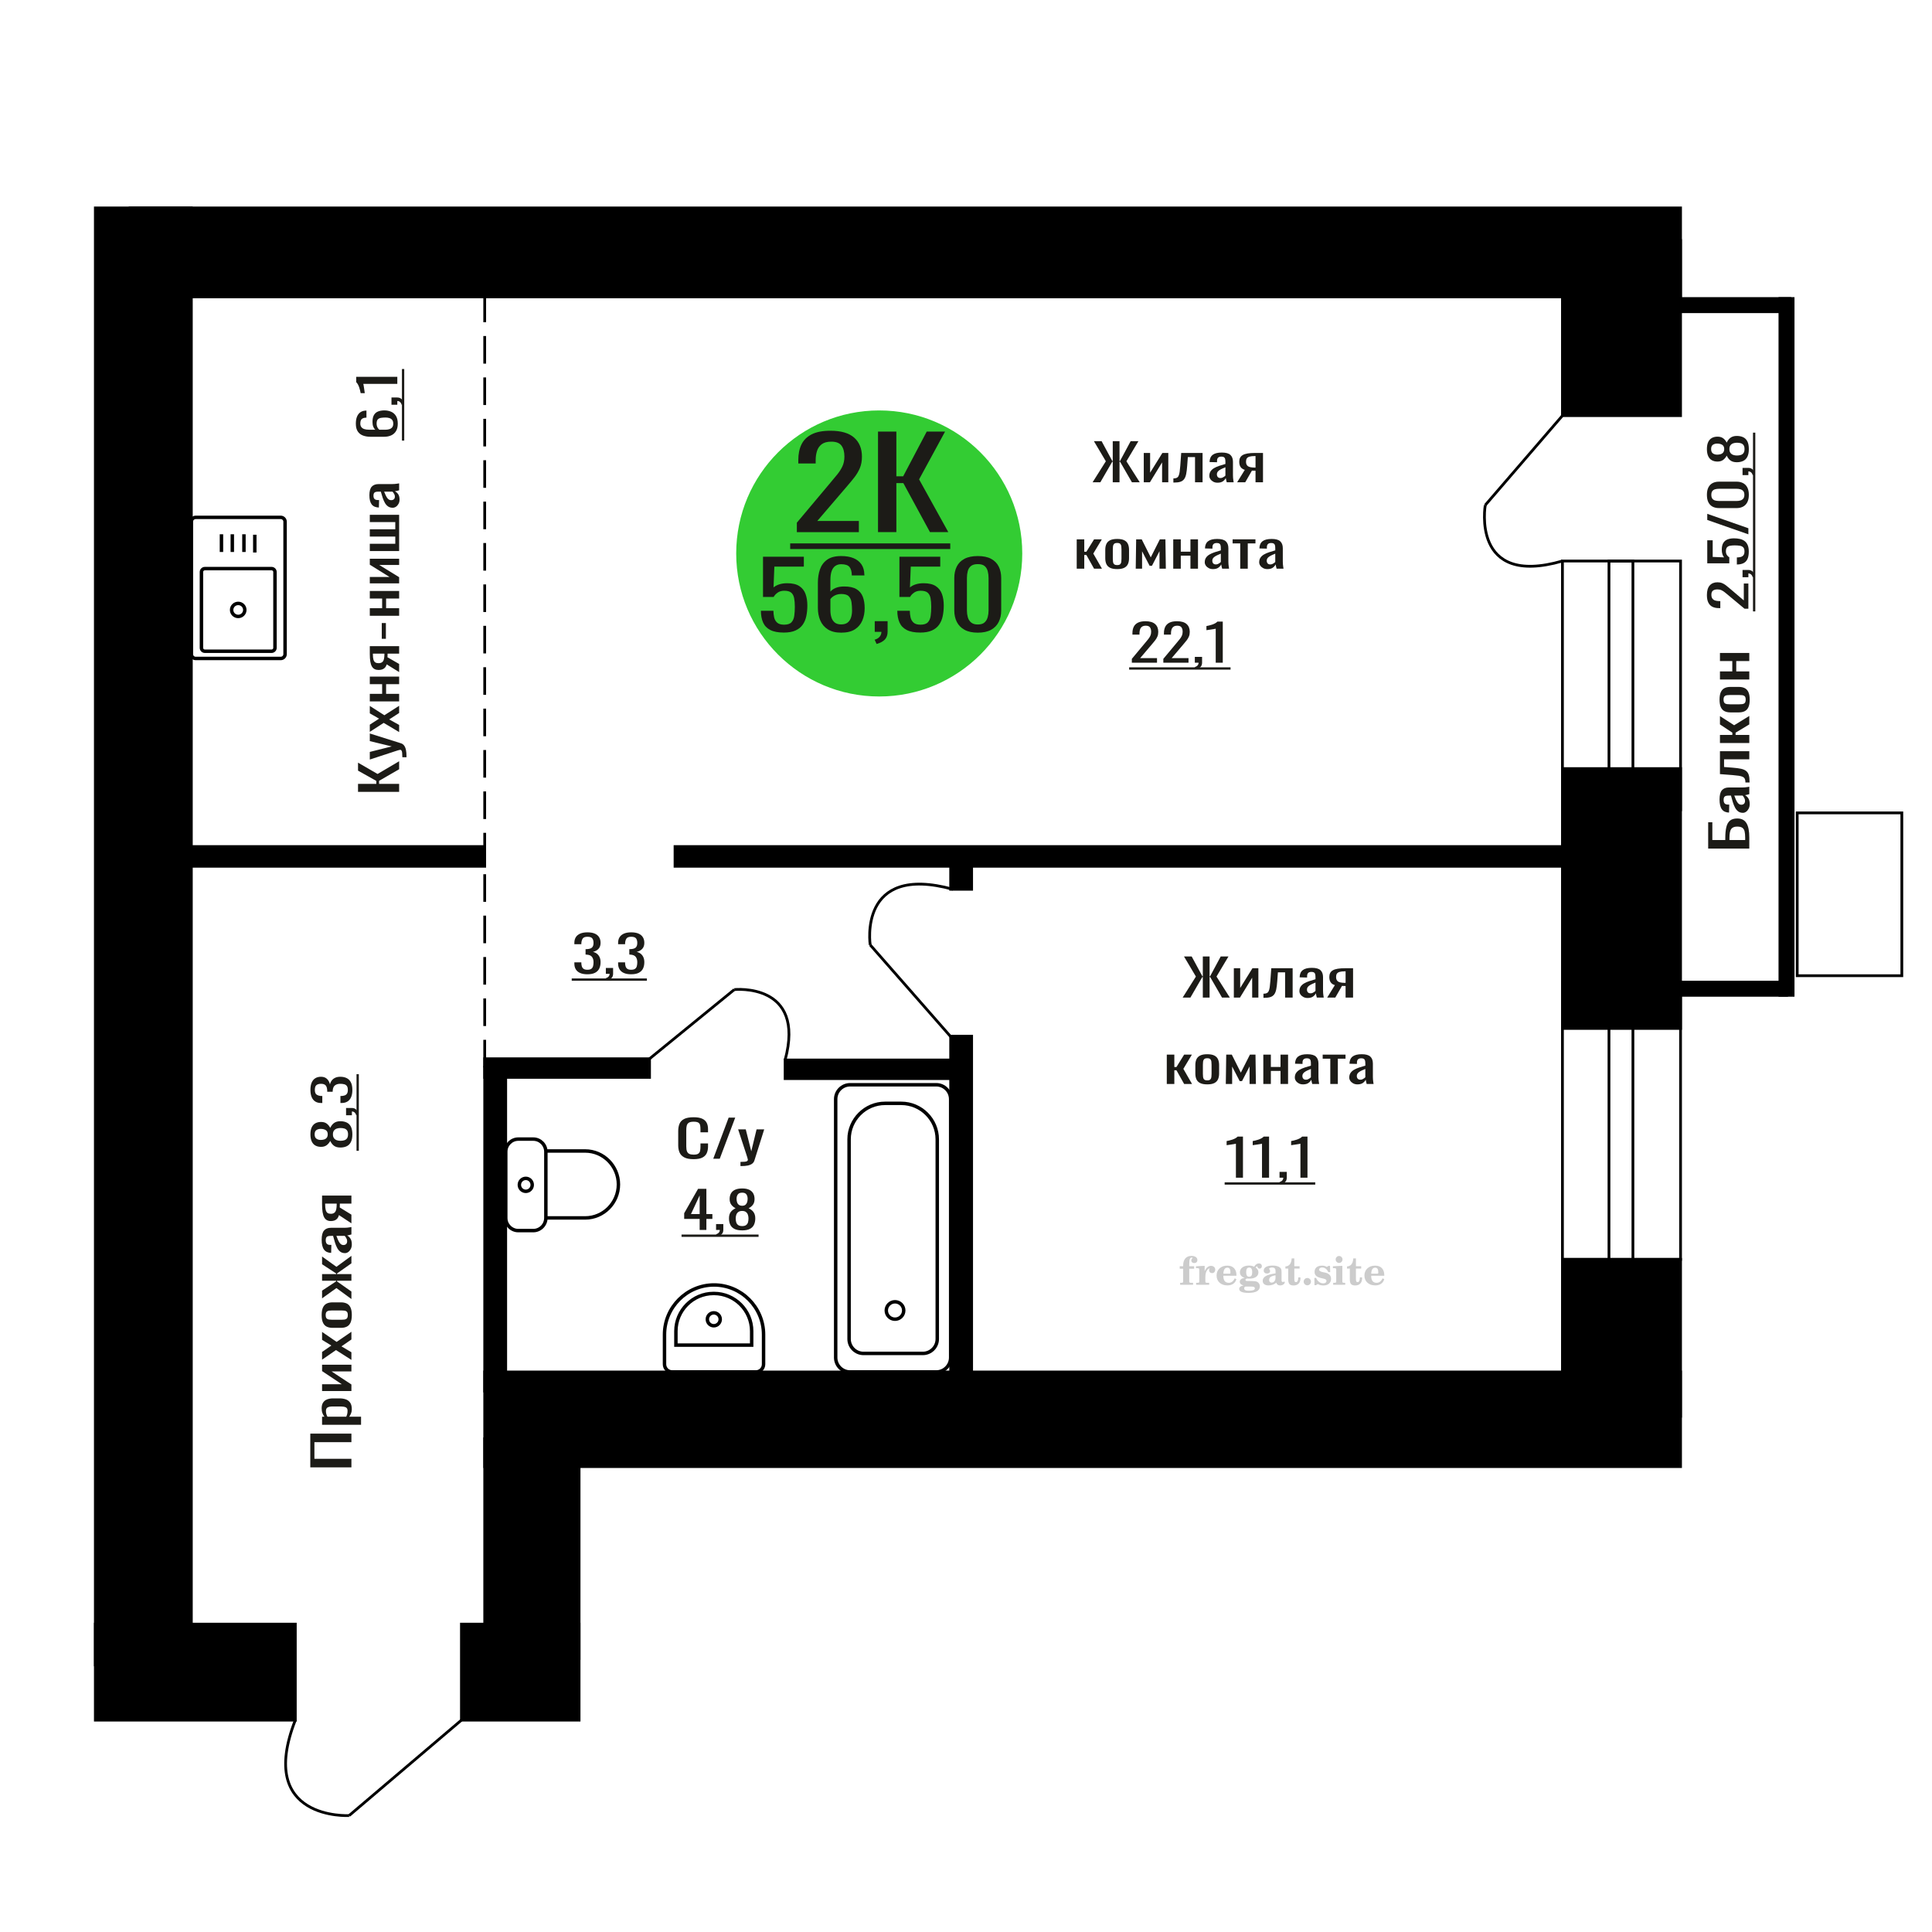 <?xml version="1.0" encoding="UTF-8"?>
<!DOCTYPE svg PUBLIC "-//W3C//DTD SVG 1.1//EN" "http://www.w3.org/Graphics/SVG/1.1/DTD/svg11.dtd">
<!-- Creator: CorelDRAW 2019 -->
<svg xmlns="http://www.w3.org/2000/svg" xml:space="preserve" width="140mm" height="140mm" version="1.1" style="shape-rendering:geometricPrecision; text-rendering:geometricPrecision; image-rendering:optimizeQuality; fill-rule:evenodd; clip-rule:evenodd"
viewBox="0 0 14000 14000"
 xmlns:xlink="http://www.w3.org/1999/xlink">
 <defs>
  <style type="text/css">
   <![CDATA[
    .str0 {stroke:black;stroke-width:25;stroke-miterlimit:22.926}
    .str2 {stroke:black;stroke-width:25.01;stroke-miterlimit:22.926}
    .str1 {stroke:black;stroke-width:20;stroke-miterlimit:22.926}
    .str3 {stroke:black;stroke-width:20;stroke-miterlimit:22.926;stroke-dasharray:200 100}
    .fil1 {fill:none}
    .fil5 {fill:black}
    .fil4 {fill:#1C1B17}
    .fil3 {fill:#33CC33}
    .fil0 {fill:#1C1B17;fill-rule:nonzero}
    .fil2 {fill:#CCCCCC;fill-rule:nonzero}
   ]]>
  </style>
 </defs>
 <g id="Слой_x0020_1">
  <polygon class="fil0" points="2546.45,10632.99 2248.51,10632.99 2248.51,10388.59 2546.45,10388.59 2546.45,10450.52 2278.3,10450.52 2278.3,10571.06 2546.45,10571.06 "/>
  <path id="1" class="fil0" d="M2616.34 10324.49l-282.5 0 0 -58.63 16.92 0c-5.39,-6.95 -10.05,-15.35 -13.97,-25.21 -3.93,-9.86 -5.89,-21.56 -5.89,-35.07 0,-16.44 2.88,-29.49 8.65,-39.18 5.76,-9.68 12.99,-16.89 21.7,-21.64 8.7,-4.75 17.53,-7.85 26.48,-9.31 8.95,-1.48 16.62,-2.21 22.99,-2.21l51.5 0c14.96,0 29.12,2.21 42.48,6.59 13.37,4.38 24.16,12.32 32.37,23.83 8.22,11.5 12.32,27.67 12.32,48.49 0,11.32 -1.9,21.38 -5.7,30.14 -3.8,8.77 -8.15,16.62 -13.06,23.57l85.71 0 0 58.63zm-97.85 -100.82c0,-10.24 -2.51,-17.54 -7.54,-21.93 -5.02,-4.38 -11.83,-7.12 -20.41,-8.21 -8.58,-1.1 -18.02,-1.65 -28.32,-1.65l-51.5 0c-8.83,0 -16.98,0.73 -24.46,2.19 -7.48,1.46 -13.43,4.57 -17.84,9.32 -4.41,4.74 -6.62,12.23 -6.62,22.47 0,7.67 1.1,14.97 3.31,21.91 2.21,6.94 4.78,12.98 7.72,18.09l136.1 0c2.7,-5.49 4.97,-11.7 6.81,-18.64 1.84,-6.94 2.75,-14.79 2.75,-23.55z"/>
  <polygon id="2" class="fil0" points="2546.45,10080.11 2333.84,10080.11 2333.84,10030.78 2476.93,10030.78 2333.84,9935.44 2333.84,9889.41 2546.45,9889.41 2546.45,9937.63 2402.26,9937.63 2546.45,10032.44 "/>
  <polygon id="3" class="fil0" points="2546.45,9854.34 2434.63,9783.11 2333.84,9852.71 2333.84,9796.81 2401.16,9750.23 2333.84,9709.13 2333.84,9651.6 2439.41,9723.94 2546.45,9650.51 2546.45,9706.4 2474.36,9756.26 2546.45,9799 "/>
  <path id="4" class="fil0" d="M2549.39 9529.4c0,23.39 -3.19,41.83 -9.56,55.34 -6.38,13.53 -15.45,23.11 -27.22,28.77 -11.77,5.67 -25.63,8.5 -41.57,8.5l-61.79 0c-15.94,0 -29.79,-2.83 -41.57,-8.5 -11.77,-5.66 -20.84,-15.24 -27.21,-28.77 -6.38,-13.51 -9.57,-31.95 -9.57,-55.34 0,-23.37 3.19,-41.73 9.57,-55.06 6.37,-13.35 15.44,-22.84 27.21,-28.5 11.78,-5.66 25.63,-8.49 41.57,-8.49l61.79 0c15.94,0 29.8,2.83 41.57,8.49 11.77,5.66 20.84,15.15 27.22,28.5 6.37,13.33 9.56,31.69 9.56,55.06zm-29.06 0c0,-11.32 -2.2,-19.26 -6.62,-23.84 -4.41,-4.55 -10.23,-7.29 -17.47,-8.22 -7.23,-0.91 -14.77,-1.37 -22.62,-1.37l-66.58 0c-8.09,0 -15.69,0.46 -22.8,1.37 -7.11,0.93 -12.94,3.67 -17.47,8.22 -4.54,4.58 -6.81,12.52 -6.81,23.84 0,11.32 2.27,19.37 6.81,24.12 4.53,4.74 10.36,7.58 17.47,8.49 7.11,0.91 14.71,1.37 22.8,1.37l66.58 0c7.85,0 15.39,-0.46 22.62,-1.37 7.24,-0.91 13.06,-3.75 17.47,-8.49 4.42,-4.75 6.62,-12.8 6.62,-24.12z"/>
  <polygon id="5" class="fil0" points="2546.45,9413.23 2437.94,9333.77 2333.84,9408.3 2333.84,9352.41 2436.1,9285.02 2436.1,9280.62 2333.84,9280.62 2333.84,9232.4 2436.1,9232.4 2436.1,9228.02 2333.84,9161.18 2333.84,9105.29 2437.94,9179.8 2546.45,9100.36 2546.45,9154.6 2441.99,9228.02 2441.99,9232.4 2546.45,9232.4 2546.45,9280.62 2441.99,9280.62 2441.99,9285.55 2546.45,9358.98 "/>
  <path id="6" class="fil0" d="M2549.39 9017.05c0,12.43 -2.39,23.39 -7.17,32.88 -4.78,9.5 -10.91,17 -18.39,22.46 -7.48,5.49 -15.39,8.23 -23.73,8.23 -13.24,0 -24.4,-3.29 -33.47,-9.86 -9.07,-6.57 -16.74,-15.62 -22.99,-27.13 -6.25,-11.5 -11.71,-24.83 -16.37,-40 -4.66,-15.16 -9.19,-31.13 -13.61,-47.94l-15.08 0c-8.58,0 -15.69,0.73 -21.33,2.19 -5.64,1.46 -9.87,4.47 -12.69,9.04 -2.82,4.56 -4.23,11.42 -4.23,20.55 0,8.03 1.22,14.52 3.68,19.45 2.45,4.93 5.94,8.49 10.48,10.68 4.54,2.19 9.87,3.3 16,3.3l10.67 0 -1.47 58.08c-23.55,-0.73 -40.89,-8.78 -52.05,-24.12 -11.16,-15.34 -16.74,-39.09 -16.74,-71.22 0,-31.42 5.76,-53.7 17.29,-66.86 11.52,-13.15 28.2,-19.72 50.02,-19.72l97.11 0c6.62,0 13,-0.28 19.13,-0.82 6.13,-0.55 11.83,-1.28 17.1,-2.19 5.28,-0.92 10.24,-1.74 14.9,-2.47l0 53.7c-3.92,1.09 -8.89,2.46 -14.9,4.11 -6.01,1.64 -11.46,2.83 -16.37,3.56 8.34,3.65 16.13,10.68 23.36,21.1 7.24,10.41 10.85,24.74 10.85,43zm-33.84 -23.01c0,-5.84 -1.1,-11.32 -3.31,-16.43 -2.21,-5.11 -4.72,-9.69 -7.54,-13.71 -2.82,-4.01 -5.09,-6.75 -6.8,-8.21l-60.33 0c3.44,9.13 6.87,17.71 10.3,25.74 3.43,8.05 7.05,15.08 10.85,21.11 3.8,6.02 8.09,10.77 12.88,14.24 4.78,3.48 10.23,5.2 16.37,5.2 8.58,0 15.32,-2.37 20.23,-7.12 4.9,-4.75 7.35,-11.69 7.35,-20.82z"/>
  <path id="7" class="fil0" d="M2546.45 8864.72l-90.12 -59.72c-2.7,10.22 -6.74,18.53 -12.14,24.92 -5.39,6.4 -12.01,11.05 -19.86,13.97 -7.85,2.94 -16.67,4.4 -26.48,4.4 -11.28,0 -20.97,-2.19 -29.06,-6.59 -8.09,-4.38 -14.72,-11.32 -19.86,-20.81 -5.15,-9.5 -8.96,-22.11 -11.41,-37.81 -2.45,-15.71 -3.68,-35.08 -3.68,-58.08l0 -61.37 212.61 0 0 58.08 -83.87 0c0,5.84 -0.06,10.77 -0.18,14.79 -0.12,4.02 -0.31,8.4 -0.55,13.15l84.6 52.05 0 63.02zm-106.67 -136.44c0,-0.73 0,-1.92 0,-3.56 0,-1.64 0,-2.65 0,-3.01l-83.5 0c0,0.36 0,1.37 0,3.01 0,1.64 0,2.65 0,3.01 0,17.17 1.41,30.77 4.23,40.83 2.82,10.04 7.24,17.07 13.24,21.09 6.01,4.02 14.04,6.04 24.1,6.04 13.97,0 24.4,-4.67 31.26,-13.98 6.87,-9.32 10.42,-27.12 10.67,-53.43z"/>
  <path class="fil1 str0" d="M2065.75 4740.23l0 -959.92c0,-17.22 -14.26,-31.31 -31.69,-31.31l-615.8 0c-17.43,0 -31.69,14.09 -31.69,31.31l0 959.92c0,17.22 14.26,31.32 31.69,31.32l615.8 0c17.43,0 31.69,-14.1 31.69,-31.32zm-73.14 -45.65l0 -549.67c0,-13.52 -11.19,-24.57 -24.86,-24.57l-483.17 0c-13.68,0 -24.87,11.05 -24.87,24.57l0 549.67c0,13.52 11.19,24.57 24.87,24.57l483.17 0c13.67,0 24.86,-11.05 24.86,-24.57zm-218.65 -274.83c0,-26.09 -21.4,-47.23 -47.8,-47.23 -26.39,0 -47.79,21.14 -47.79,47.23 0,26.08 21.4,47.22 47.79,47.22 26.4,0 47.8,-21.14 47.8,-47.22zm72.36 -416.15l0 -128.72m-78.64 125.15l0 -128.72m-84.27 128.72l0 -128.72m-78.63 128.72l0 -128.72"/>
  <path class="fil2" d="M8548.64 9193.59l0 -17.78 25.02 0 0 -5.65c0,-21.97 5.22,-38.99 15.71,-51.17 10.49,-12.19 25.21,-18.26 44.12,-18.26 13.27,0 23.76,2.73 31.52,8.14 7.76,5.41 11.66,12.7 11.66,21.87 0,6.82 -2.07,12.19 -6.21,16.09 -4.14,3.9 -9.87,5.83 -17.26,5.83 -6.07,0 -11.01,-1.78 -14.82,-5.36 -3.81,-3.57 -5.73,-8.18 -5.73,-13.78 0,-5.88 2.63,-11.1 7.95,-15.71 1.08,-1.08 1.64,-1.79 1.64,-2.07 0,-0.99 -0.47,-1.74 -1.36,-2.16 -0.94,-0.47 -2.45,-0.71 -4.57,-0.71 -7,0 -11.85,3.58 -14.53,10.68 -2.73,7.1 -4.09,21.54 -4.09,43.32l0 8.94 35.51 0 0 17.78 -35.51 0 0 91.43c0,4.14 0.84,6.97 2.59,8.47 1.74,1.51 5.08,2.26 10.01,2.26l15.06 0 0 14.11 -93.7 0 0 -14.11 12.37 -0.28c3.76,-0.19 6.3,-0.99 7.67,-2.5 1.31,-1.45 1.97,-4.09 1.97,-7.95l0 -91.43 -25.02 0z"/>
  <path id="1" class="fil2" d="M8667.64 9309.86l0 -14.11 13.22 -0.28c3.86,-0.29 6.44,-1.13 7.71,-2.54 1.27,-1.41 1.93,-4.05 1.93,-7.91l0 -84.47c0,-4.52 -0.99,-7.53 -3.01,-8.99 -2.02,-1.46 -6.21,-2.21 -12.56,-2.21 -0.84,0 -2.21,0.05 -4.09,0.14 -1.88,0.1 -3.29,0.14 -4.33,0.14l0 -13.82 62.89 -3.11 0 38.85c5.55,-12.74 12.14,-22.39 19.9,-28.88 7.71,-6.44 16.41,-9.69 26.15,-9.69 9.03,0 16.37,2.54 22.01,7.58 5.65,5.08 8.47,11.52 8.47,19.42 0,7.72 -2.07,13.88 -6.26,18.53 -4.18,4.66 -9.69,6.97 -16.51,6.97 -6.35,0 -11.52,-2.03 -15.52,-6.12 -4,-4.09 -6.02,-9.41 -6.02,-15.94 0,-2.59 0.42,-4.94 1.27,-7.15 0.8,-2.21 2.12,-4.33 3.86,-6.35 -10.49,3.38 -18.44,10.67 -23.94,21.77 -5.51,11.11 -8.28,25.59 -8.28,43.42l0 29.91c0,3.86 0.66,6.5 1.97,7.95 1.37,1.51 3.91,2.31 7.67,2.5l18.02 0.28 0 14.11 -94.55 0z"/>
  <path id="2" class="fil2" d="M8947.09 9263.29l12.42 5.93c-4.42,14.77 -12.14,26.01 -23.19,33.68 -11.1,7.67 -25.17,11.48 -42.24,11.48 -23.43,0 -42.29,-6.59 -56.68,-19.71 -14.35,-13.13 -21.54,-30.34 -21.54,-51.65 0,-21.26 7.15,-38.57 21.4,-51.83 14.3,-13.27 32.97,-19.9 56.02,-19.9 21.02,0 37.35,6.07 49.01,18.25 11.67,12.14 17.5,29.21 17.5,51.13l0 3.71 -94.83 0 0 1.93c0,16.33 3.3,28.65 9.83,36.97 6.59,8.33 16.37,12.47 29.31,12.47 9.45,0 17.78,-2.73 24.93,-8.19 7.19,-5.45 13.21,-13.54 18.06,-24.27zm-82.13 -33.58l43.37 0c2.96,0 5.03,-0.66 6.21,-1.93 1.18,-1.27 1.79,-3.62 1.79,-7.05 0,-12.14 -1.84,-20.98 -5.46,-26.49 -3.62,-5.5 -9.31,-8.27 -17.12,-8.27 -8.98,0 -15.85,3.62 -20.6,10.81 -4.71,7.25 -7.43,18.21 -8.19,32.93z"/>
  <path id="3" class="fil2" d="M9011.62 9314.99c-9.12,-2.31 -15.99,-5.69 -20.65,-10.26 -4.65,-4.56 -6.96,-10.16 -6.96,-16.88 0,-7.43 3.06,-13.55 9.22,-18.39 6.16,-4.8 15.05,-8.09 26.62,-9.84 -11.38,-3.05 -20.03,-8.04 -26.01,-15.05 -5.97,-6.96 -8.98,-15.47 -8.98,-25.49 0,-14.3 6.07,-25.97 18.2,-34.9 12.14,-8.99 27.99,-13.45 47.56,-13.45 6.91,0 13.4,0.7 19.56,2.07 6.17,1.36 12.14,3.43 17.92,6.16l4.85 -7.01c3.76,-5.36 8.28,-9.46 13.5,-12.37 5.22,-2.92 10.68,-4.38 16.37,-4.38 6.25,0 11.33,1.79 15.28,5.37 3.96,3.62 5.93,8.23 5.93,13.82 0,5.51 -1.5,10.02 -4.56,13.46 -3.01,3.43 -6.96,5.17 -11.81,5.17 -3.34,0 -6.16,-0.7 -8.56,-2.12 -2.4,-1.45 -4.33,-3.62 -5.78,-6.53 -0.57,-1.13 -0.9,-2.5 -1.09,-4.14 -0.28,-2.31 -1.27,-3.48 -2.91,-3.58 -1.65,0 -3.48,0.8 -5.51,2.4 -2.02,1.6 -3.66,3.62 -4.93,6.07 6.96,4.8 12.04,9.92 15.24,15.43 3.19,5.55 4.79,11.9 4.79,19.05 0,14.34 -5.83,25.58 -17.45,33.72 -11.62,8.14 -27.75,12.23 -48.4,12.23 -1.74,0 -4.18,-0.09 -7.34,-0.28 -3.1,-0.19 -5.36,-0.28 -6.72,-0.28 -4.33,0 -7.72,0.8 -10.11,2.44 -2.45,1.6 -3.67,3.81 -3.67,6.64 0,3.24 1.08,5.5 3.24,6.77 2.17,1.27 5.93,1.93 11.34,1.93l20.46 0c10.72,0 20.08,0.33 28.03,1.03 8,0.71 13.45,1.6 16.51,2.68 7.72,2.78 13.74,7.34 18.06,13.78 4.33,6.45 6.5,13.88 6.5,22.3 0,14.86 -7.06,26.29 -21.17,34.29 -14.11,8 -34.34,11.99 -60.73,11.99 -22.43,0 -39.32,-2.44 -50.65,-7.29 -11.34,-4.89 -17.03,-12.13 -17.03,-21.77 0,-6.35 2.77,-11.62 8.28,-15.9 5.5,-4.28 13.36,-7.25 23.56,-8.89zm13.88 7.85c-3.58,1.46 -6.12,3.15 -7.62,5.04 -1.51,1.88 -2.26,4.32 -2.26,7.38 0,6.16 2.68,10.72 8,13.64 5.31,2.96 13.59,4.42 24.83,4.42 15.24,0 26.53,-1.41 33.82,-4.18 7.29,-2.83 10.96,-7.15 10.96,-13.08 0,-4.66 -1.97,-8.04 -5.93,-10.11 -3.95,-2.07 -10.72,-3.11 -20.32,-3.11l-41.48 0zm4.8 -104.51c0,11.61 1.74,20.08 5.22,25.4 3.53,5.31 8.98,7.99 16.46,7.99 7.53,0 13.08,-2.68 16.7,-8.09 3.57,-5.36 5.36,-13.78 5.36,-25.3 0,-11.29 -1.79,-19.66 -5.36,-25.07 -3.62,-5.41 -9.17,-8.14 -16.7,-8.14 -7.48,0 -12.93,2.73 -16.46,8.14 -3.48,5.41 -5.22,13.78 -5.22,25.07z"/>
  <path id="4" class="fil2" d="M9242.86 9241.56c-16.7,2.68 -28.6,6.63 -35.66,11.86 -7.1,5.22 -10.63,12.55 -10.63,22.06 0,5.78 1.6,10.34 4.75,13.78 3.15,3.38 7.43,5.08 12.75,5.08 8.7,0 15.71,-3.25 20.93,-9.74 5.22,-6.49 7.86,-15.38 7.86,-26.67l0 -16.37zm43.74 35.75c0,4.52 0.8,7.71 2.4,9.64 1.6,1.93 4.23,2.87 7.81,2.87 1.64,0 3.52,-0.47 5.64,-1.46 2.12,-0.94 3.43,-1.41 4,-1.41 1.08,0 1.97,0.33 2.63,1.08 0.61,0.76 0.94,1.79 0.94,3.2 0,5.88 -3.34,11.25 -10.06,16.14 -6.73,4.84 -14.77,7.29 -24.13,7.29 -7.01,0 -12.98,-1.84 -17.92,-5.55 -4.99,-3.72 -7.9,-8.52 -8.85,-14.35 -7.71,6.3 -16.46,11.2 -26.24,14.68 -9.79,3.48 -19.85,5.22 -30.25,5.22 -13.5,0 -23.99,-2.92 -31.42,-8.8 -7.43,-5.88 -11.14,-14.16 -11.14,-24.83 0,-14.21 7.47,-25.64 22.38,-34.2 14.92,-8.61 38.53,-15.05 70.75,-19.38l0 -15.33c0,-9.93 -1.98,-16.94 -5.93,-21.07 -3.95,-4.14 -10.53,-6.21 -19.71,-6.21 -5.97,0 -11,0.98 -15.05,2.96 -4.09,1.98 -6.16,4.28 -6.16,6.82 0,0.66 1.22,2.54 3.67,5.69 2.44,3.11 3.67,6.59 3.67,10.49 0,5.32 -2.07,9.6 -6.26,12.89 -4.18,3.24 -9.64,4.89 -16.32,4.89 -6.82,0 -12.47,-1.97 -16.98,-5.93 -4.47,-3.95 -6.73,-8.89 -6.73,-14.86 0,-11.76 5.65,-20.88 16.94,-27.37 11.33,-6.45 27.28,-9.69 47.97,-9.69 11.57,0 21.73,1.17 30.53,3.52 8.75,2.31 15.99,5.79 21.68,10.35 4.52,3.53 7.67,7.48 9.46,11.95 1.79,4.42 2.68,11.24 2.68,20.41l0 60.35z"/>
  <path id="5" class="fil2" d="M9423.34 9256.52c0,0.66 0.09,1.65 0.24,2.96 0.14,1.32 0.18,2.31 0.18,2.97 0,16.51 -4.37,29.39 -13.12,38.66 -8.8,9.22 -20.98,13.83 -36.55,13.83 -14.2,0 -24.32,-3.34 -30.29,-10.07 -5.97,-6.68 -8.94,-18.48 -8.94,-35.41l0 -77 -20.32 0 0 -15.15c13.97,-0.89 24.84,-6.35 32.55,-16.27 7.72,-9.93 11.95,-23.95 12.7,-41.96l19.38 0 0 56.73 38.1 0 0 16.65 -38.1 0 0 74.78c0,9.55 0.9,15.9 2.64,19.01 1.74,3.15 4.79,4.7 9.22,4.7 5.41,0 9.5,-2.87 12.32,-8.56 2.77,-5.69 4.33,-14.3 4.61,-25.87l15.38 0z"/>
  <path id="6" class="fil2" d="M9473.25 9260.75c7.15,0 13.35,2.59 18.58,7.81 5.22,5.18 7.85,11.38 7.85,18.63 0,7.29 -2.59,13.54 -7.81,18.77 -5.17,5.22 -11.38,7.85 -18.62,7.85 -7.2,0 -13.36,-2.63 -18.54,-7.85 -5.22,-5.23 -7.8,-11.48 -7.8,-18.77 0,-7.15 2.63,-13.36 7.85,-18.58 5.22,-5.22 11.38,-7.86 18.49,-7.86z"/>
  <path id="7" class="fil2" d="M9524.52 9260.19l12.18 0c5.79,12.79 13.12,22.58 22.01,29.35 8.94,6.77 18.87,10.16 29.87,10.16 7.2,0 12.89,-1.6 17.08,-4.75 4.23,-3.2 6.35,-7.43 6.35,-12.79 0,-4.8 -1.84,-8.47 -5.55,-11.06 -3.72,-2.59 -11.62,-5.13 -23.76,-7.62 -20.84,-4 -35.51,-9.64 -44.02,-16.84 -8.52,-7.19 -12.75,-17.26 -12.75,-30.19 0,-14.35 4.75,-25.45 14.25,-33.31 9.5,-7.9 23,-11.85 40.45,-11.85 6.49,0 12.7,0.8 18.49,2.45 5.83,1.64 11.15,3.99 15.94,7.1l11.06 -7.57 11.61 0 1.37 45.15 -13.27 0c-4.93,-10.58 -11.33,-18.91 -19.14,-24.88 -7.81,-5.98 -16.18,-8.99 -25.16,-8.99 -6.82,0 -12.37,1.51 -16.65,4.57 -4.33,3.05 -6.5,6.86 -6.5,11.47 0,8.75 11.15,15.1 33.4,19.05 2.68,0.47 4.75,0.85 6.21,1.13 15.71,2.92 27.56,8.23 35.46,15.95 7.91,7.71 11.86,17.73 11.86,30.01 0,14.81 -4.99,26.53 -14.96,35.18 -9.97,8.7 -23.57,13.03 -40.83,13.03 -7.71,0 -15.05,-0.89 -21.92,-2.73 -6.91,-1.83 -13.12,-4.47 -18.76,-7.95l-12.14 8.42 -11.34 0 -0.84 -52.49z"/>
  <path id="8" class="fil2" d="M9678.84 9126.42c0,-7.01 2.4,-12.94 7.25,-17.78 4.84,-4.89 10.67,-7.34 17.59,-7.34 6.63,0 12.37,2.45 17.26,7.38 4.85,4.94 7.29,10.82 7.29,17.74 0,6.91 -2.4,12.84 -7.24,17.87 -4.85,5.03 -10.59,7.53 -17.31,7.53 -6.92,0 -12.75,-2.45 -17.59,-7.39 -4.85,-4.94 -7.25,-10.91 -7.25,-18.01zm48.26 158.56c0,3.95 0.66,6.68 1.93,8.09 1.32,1.41 3.91,2.21 7.76,2.4l11.2 0.28 0 14.11 -87.21 0 0 -14.11 12.28 -0.28c3.81,-0.19 6.39,-0.99 7.71,-2.5 1.37,-1.45 2.02,-4.14 2.02,-7.99l0 -84.48c0,-4.47 -0.98,-7.48 -3.01,-8.94 -2.02,-1.46 -6.16,-2.21 -12.41,-2.21 -0.85,0 -2.17,0.05 -4.1,0.14 -1.88,0.1 -3.34,0.14 -4.46,0.14l0 -13.82 68.29 -3.11 0 112.28z"/>
  <path id="9" class="fil2" d="M9869.81 9256.52c0,0.66 0.09,1.65 0.24,2.96 0.14,1.32 0.18,2.31 0.18,2.97 0,16.51 -4.37,29.39 -13.12,38.66 -8.8,9.22 -20.98,13.83 -36.55,13.83 -14.2,0 -24.32,-3.34 -30.29,-10.07 -5.97,-6.68 -8.94,-18.48 -8.94,-35.41l0 -77 -20.32 0 0 -15.15c13.97,-0.89 24.84,-6.35 32.55,-16.27 7.72,-9.93 11.95,-23.95 12.7,-41.96l19.38 0 0 56.73 38.1 0 0 16.65 -38.1 0 0 74.78c0,9.55 0.9,15.9 2.64,19.01 1.74,3.15 4.79,4.7 9.22,4.7 5.41,0 9.5,-2.87 12.32,-8.56 2.77,-5.69 4.33,-14.3 4.61,-25.87l15.38 0z"/>
  <path id="10" class="fil2" d="M10018.4 9263.29l12.42 5.93c-4.42,14.77 -12.14,26.01 -23.19,33.68 -11.1,7.67 -25.17,11.48 -42.24,11.48 -23.43,0 -42.29,-6.59 -56.68,-19.71 -14.35,-13.13 -21.54,-30.34 -21.54,-51.65 0,-21.26 7.15,-38.57 21.4,-51.83 14.3,-13.27 32.97,-19.9 56.02,-19.9 21.02,0 37.35,6.07 49.01,18.25 11.67,12.14 17.5,29.21 17.5,51.13l0 3.71 -94.83 0 0 1.93c0,16.33 3.3,28.65 9.83,36.97 6.59,8.33 16.37,12.47 29.31,12.47 9.45,0 17.78,-2.73 24.93,-8.19 7.19,-5.45 13.21,-13.54 18.06,-24.27zm-82.13 -33.58l43.37 0c2.96,0 5.03,-0.66 6.21,-1.93 1.18,-1.27 1.79,-3.62 1.79,-7.05 0,-12.14 -1.84,-20.98 -5.46,-26.49 -3.62,-5.5 -9.31,-8.27 -17.12,-8.27 -8.98,0 -15.85,3.62 -20.6,10.81 -4.71,7.25 -7.43,18.21 -8.19,32.93z"/>
  <circle class="fil3" cx="6371.24" cy="4010.57" r="1036.41"/>
  <path class="fil0" d="M5679.98 4583.8c-41.25,0 -74.03,-6.28 -98.33,-18.82 -24.31,-12.54 -41.68,-30.69 -52.13,-54.43 -10.46,-23.75 -15.7,-51.97 -15.7,-84.68l90.71 0c0,16.13 1.71,31.92 5.09,47.38 3.39,15.46 10.59,28.22 21.62,38.3 11.02,10.08 27.83,15.12 50.43,15.12 24.88,0 42.68,-5.71 53.41,-17.13 10.74,-11.43 17.52,-26.88 20.35,-46.37 2.83,-19.49 4.24,-41.55 4.24,-66.2 0,-24.64 -1.69,-45.58 -5.09,-62.83 -3.39,-17.25 -10.45,-30.46 -21.19,-39.65 -10.73,-9.18 -27.69,-13.77 -50.86,-13.77 -18.66,0 -34.48,4.59 -47.48,13.77 -12.99,9.19 -22.61,19.6 -28.81,31.25l-77.15 0 0 -291.66 295.86 0 0 71.91 -213.63 0 -5.94 150.53c11.3,-9.41 25.29,-16.8 41.97,-22.17 16.66,-5.38 35.73,-8.07 57.22,-8.07 37.3,0 66.54,6.95 87.73,20.83 21.19,13.89 36.18,32.93 44.93,57.13 8.76,24.19 13.15,51.97 13.15,83.33 0,27.77 -2.55,53.65 -7.63,77.61 -5.09,23.97 -13.99,44.81 -26.71,62.5 -12.71,17.7 -30.1,31.48 -52.13,41.33 -22.04,9.86 -50.02,14.79 -83.93,14.79z"/>
  <path id="1" class="fil0" d="M6095.37 4584.47c-39.56,0 -71.78,-7.95 -96.64,-23.86 -24.87,-15.9 -43.1,-37.41 -54.69,-64.51 -11.58,-27.11 -17.37,-57.24 -17.37,-90.39l0 -183.46c0,-35.39 5.09,-67.65 15.25,-96.77 10.18,-29.12 27.55,-52.42 52.14,-69.89 24.58,-17.47 58.35,-26.21 101.31,-26.21 35.59,0 65.69,5.15 90.28,15.46 24.58,10.3 43.52,25.31 56.79,45.02 13.28,19.71 20.21,43.68 20.78,71.91 0,0.89 0.13,2.13 0.42,3.69 0.28,1.57 0.42,3.03 0.42,4.37l-91.56 0c0,-26.43 -5.36,-46.59 -16.1,-60.48 -10.74,-13.89 -31.09,-20.83 -61.03,-20.83 -16.39,0 -30.52,4.14 -42.39,12.43 -11.87,8.29 -20.77,20.94 -26.7,37.97 -5.93,17.02 -8.91,38.98 -8.91,65.86l0 82.66c9.05,-11.2 21.9,-20.28 38.58,-27.22 16.67,-6.95 37.16,-10.42 61.45,-10.42 37.87,0 67.54,6.5 89.01,19.49 21.48,12.99 36.74,31.25 45.78,54.77 9.05,23.52 13.57,51.19 13.57,82.99 0,32.71 -5.65,62.5 -16.96,89.38 -11.31,26.88 -29.38,48.28 -54.25,64.18 -24.87,15.91 -57.93,23.86 -99.18,23.86zm0 -59.81c20.34,0 36.16,-4.59 47.46,-13.78 11.31,-9.18 19.37,-21.39 24.16,-36.62 4.81,-15.24 7.22,-31.81 7.22,-49.73 0,-21.51 -1.28,-41.44 -3.82,-59.81 -2.54,-18.37 -9.19,-33.04 -19.92,-44.02 -10.74,-10.98 -29.11,-16.46 -55.1,-16.46 -12.44,0 -23.74,1.79 -33.91,5.37 -10.18,3.59 -18.94,8.18 -26.28,13.78 -7.35,5.6 -13.28,11.53 -17.81,17.81l0 81.31c0,18.37 2.41,35.39 7.22,51.07 4.79,15.69 12.85,28.12 24.15,37.3 11.31,9.19 26.85,13.78 46.63,13.78z"/>
  <path id="2" class="fil0" d="M6352.24 4666.45l-14.42 -30.91c15.26,-4.03 27.27,-11.09 36.03,-21.17 8.76,-10.08 13.14,-22.06 13.14,-35.95l-48.33 0 0 -77.28 93.26 0 0 75.94c0,23.74 -6.51,42.67 -19.5,56.78 -13.01,14.11 -33.06,24.98 -60.18,32.59z"/>
  <path id="3" class="fil0" d="M6668.43 4583.8c-41.25,0 -74.03,-6.28 -98.33,-18.82 -24.31,-12.54 -41.68,-30.69 -52.13,-54.43 -10.46,-23.75 -15.7,-51.97 -15.7,-84.68l90.72 0c0,16.13 1.7,31.92 5.08,47.38 3.39,15.46 10.59,28.22 21.62,38.3 11.03,10.08 27.83,15.12 50.43,15.12 24.88,0 42.68,-5.71 53.41,-17.13 10.74,-11.43 17.52,-26.88 20.35,-46.37 2.83,-19.49 4.24,-41.55 4.24,-66.2 0,-24.64 -1.69,-45.58 -5.08,-62.83 -3.4,-17.25 -10.46,-30.46 -21.2,-39.65 -10.73,-9.18 -27.69,-13.77 -50.86,-13.77 -18.66,0 -34.47,4.59 -47.48,13.77 -12.99,9.19 -22.61,19.6 -28.81,31.25l-77.15 0 0 -291.66 295.86 0 0 71.91 -213.63 0 -5.94 150.53c11.3,-9.41 25.29,-16.8 41.97,-22.17 16.66,-5.38 35.74,-8.07 57.22,-8.07 37.3,0 66.54,6.95 87.73,20.83 21.2,13.89 36.18,32.93 44.94,57.13 8.75,24.19 13.14,51.97 13.14,83.33 0,27.77 -2.55,53.65 -7.63,77.61 -5.09,23.97 -13.99,44.81 -26.71,62.5 -12.71,17.7 -30.1,31.48 -52.13,41.33 -22.04,9.86 -50.02,14.79 -83.93,14.79z"/>
  <path id="4" class="fil0" d="M7085.51 4584.47c-38.99,0 -71.06,-6.95 -96.21,-20.83 -25.16,-13.89 -43.8,-32.93 -55.95,-57.13 -12.16,-24.19 -18.23,-51.74 -18.23,-82.65l0 -234.54c0,-31.81 5.93,-59.7 17.8,-83.67 11.87,-23.96 30.38,-42.67 55.53,-56.11 25.14,-13.44 57.5,-20.16 97.06,-20.16 39.56,0 71.77,6.72 96.64,20.16 24.87,13.44 43.24,32.15 55.1,56.11 11.87,23.97 17.81,51.86 17.81,83.67l0 234.54c0,31.36 -6.08,59.13 -18.23,83.33 -12.15,24.19 -30.66,43.12 -55.53,56.78 -24.86,13.67 -56.79,20.5 -95.79,20.5zm0 -59.14c21.48,0 37.73,-4.93 48.74,-14.78 11.03,-9.86 18.66,-22.52 22.9,-37.97 4.23,-15.46 6.35,-31.48 6.35,-48.05l0 -235.88c0,-17.47 -1.98,-33.94 -5.94,-49.4 -3.95,-15.45 -11.44,-27.88 -22.45,-37.29 -11.03,-9.41 -27.55,-14.11 -49.6,-14.11 -22.04,0 -38.72,4.7 -50.02,14.11 -11.3,9.41 -18.92,21.84 -22.88,37.29 -3.96,15.46 -5.93,31.93 -5.93,49.4l0 235.88c0,16.57 2.12,32.59 6.36,48.05 4.24,15.45 12.14,28.11 23.72,37.97 11.6,9.85 27.85,14.78 48.75,14.78z"/>
  <path class="fil0" d="M5774.23 3855.96l0 -68.34 242.34 -288.67c18.04,-21.58 34.7,-41.66 49.99,-60.25 15.3,-18.58 27.84,-38.22 37.64,-58.9 9.81,-20.68 14.7,-44.51 14.7,-71.49 0,-33.57 -7.05,-59.95 -21.16,-79.13 -14.12,-19.19 -38.83,-28.78 -74.12,-28.78 -29.8,0 -52.93,6.29 -69.4,18.88 -16.47,12.59 -27.85,29.08 -34.12,49.46 -6.28,20.39 -9.42,42.27 -9.42,65.65l0 24.28 -125.87 0 0 -25.18c0,-43.76 7.65,-81.38 22.95,-112.86 15.29,-31.47 39.99,-55.9 74.1,-73.29 34.12,-17.38 79.41,-26.08 135.88,-26.08 76.86,0 134.1,16.64 171.75,49.91 37.64,33.28 56.46,79.29 56.46,138.04 0,31.17 -4.89,58.45 -14.7,81.83 -9.8,23.38 -22.54,45.27 -38.22,65.65 -15.69,20.38 -32.94,41.36 -51.77,62.95l-218.8 255.39 301.15 0 0 80.93 -449.38 0z"/>
  <polygon id="1" class="fil0" points="6362.42,3855.96 6362.42,3127.56 6495.36,3127.56 6495.36,3451.29 6544.77,3451.29 6715.34,3127.56 6848.27,3127.56 6660.06,3473.77 6871.8,3855.96 6738.87,3855.96 6545.94,3500.75 6495.36,3500.75 6495.36,3855.96 "/>
  <polygon id="2" class="fil4" points="5726,3937.71 6885.91,3937.71 6885.91,3978.59 5726,3978.59 "/>
  <polygon class="fil0" points="2892.32,5737.99 2594.39,5737.99 2594.39,5680.13 2726.8,5680.13 2726.8,5658.64 2594.39,5584.39 2594.39,5526.54 2736,5608.46 2892.32,5516.3 2892.32,5574.15 2747.03,5658.12 2747.03,5680.13 2892.32,5680.13 "/>
  <path id="1" class="fil0" d="M2945.65 5487.12l-30.16 0c0,-13.32 -0.43,-23.9 -1.28,-31.75 -0.86,-7.85 -2.46,-13.47 -4.79,-16.88 -2.33,-3.43 -5.57,-5.13 -9.74,-5.13 -2.21,0 -7.11,1.2 -14.72,3.58 -7.6,2.4 -15.69,4.96 -24.27,7.68l-180.97 59.4 0 -55.3 158.9 -39.94 -158.9 -38.39 0 -55.3 224.37 70.66c10.3,3.07 18.45,8.69 24.46,16.89 6.01,8.19 10.36,18.68 13.06,31.49 2.7,12.79 4.04,28.24 4.04,46.34l0 6.65z"/>
  <polygon id="2" class="fil0" points="2892.32,5304.84 2780.5,5238.28 2679.72,5303.31 2679.72,5251.09 2747.03,5207.56 2679.72,5169.17 2679.72,5115.41 2785.28,5182.99 2892.32,5114.38 2892.32,5166.61 2820.23,5213.2 2892.32,5253.13 "/>
  <polygon id="3" class="fil0" points="2892.32,5082.65 2679.72,5082.65 2679.72,5027.86 2769.1,5027.86 2769.1,4957.72 2679.72,4957.72 2679.72,4902.93 2892.32,4902.93 2892.32,4957.72 2797.79,4957.72 2797.79,5027.86 2892.32,5027.86 "/>
  <path id="4" class="fil0" d="M2892.32 4870.16l-90.12 -55.8c-2.69,9.56 -6.74,17.32 -12.13,23.3 -5.4,5.97 -12.02,10.32 -19.87,13.04 -7.84,2.75 -16.67,4.11 -26.48,4.11 -11.28,0 -20.97,-2.05 -29.06,-6.15 -8.09,-4.09 -14.71,-10.58 -19.86,-19.45 -5.15,-8.88 -8.95,-20.65 -11.4,-35.33 -2.45,-14.68 -3.68,-32.76 -3.68,-54.27l0 -57.35 212.6 0 0 54.28 -83.86 0c0,5.45 -0.06,10.06 -0.19,13.82 -0.12,3.76 -0.3,7.85 -0.55,12.29l84.6 48.63 0 58.88zm-106.67 -127.49c0,-0.68 0,-1.78 0,-3.32 0,-1.53 0,-2.47 0,-2.81l-83.49 0c0,0.34 0,1.28 0,2.81 0,1.54 0,2.48 0,2.82 0,16.04 1.41,28.76 4.23,38.14 2.82,9.39 7.23,15.96 13.24,19.71 6.01,3.76 14.04,5.64 24.09,5.64 13.98,0 24.4,-4.36 31.27,-13.06 6.86,-8.71 10.42,-25.34 10.66,-49.93z"/>
  <polygon id="5" class="fil0" points="2796.32,4629.02 2766.53,4629.02 2766.53,4514.84 2796.32,4514.84 "/>
  <polygon id="6" class="fil0" points="2892.32,4462.11 2679.72,4462.11 2679.72,4407.32 2769.1,4407.32 2769.1,4337.18 2679.72,4337.18 2679.72,4282.4 2892.32,4282.4 2892.32,4337.18 2797.79,4337.18 2797.79,4407.32 2892.32,4407.32 "/>
  <polygon id="7" class="fil0" points="2892.32,4227.11 2679.72,4227.11 2679.72,4181.02 2822.8,4181.02 2679.72,4091.93 2679.72,4048.94 2892.32,4048.94 2892.32,4093.98 2748.13,4093.98 2892.32,4182.57 "/>
  <polygon id="8" class="fil0" points="2892.32,3993.13 2679.72,3993.13 2679.72,3940.39 2864.37,3940.39 2864.37,3888.17 2679.72,3888.17 2679.72,3835.44 2864.37,3835.44 2864.37,3783.21 2679.72,3783.21 2679.72,3730.49 2892.32,3730.49 "/>
  <path id="9" class="fil0" d="M2895.26 3619.88c0,11.61 -2.39,21.85 -7.17,30.72 -4.78,8.88 -10.91,15.88 -18.39,20.99 -7.48,5.12 -15.39,7.69 -23.73,7.69 -13.24,0 -24.39,-3.08 -33.47,-9.22 -9.07,-6.14 -16.73,-14.59 -22.99,-25.35 -6.25,-10.74 -11.7,-23.2 -16.36,-37.37 -4.66,-14.16 -9.2,-29.09 -13.61,-44.79l-15.08 0c-8.59,0 -15.7,0.68 -21.34,2.04 -5.64,1.37 -9.87,4.18 -12.69,8.45 -2.82,4.26 -4.23,10.66 -4.23,19.2 0,7.51 1.23,13.57 3.68,18.17 2.45,4.61 5.95,7.94 10.48,9.99 4.54,2.04 9.87,3.07 16,3.07l10.67 0 -1.47 54.27c-23.54,-0.68 -40.89,-8.19 -52.05,-22.53 -11.15,-14.33 -16.73,-36.51 -16.73,-66.55 0,-29.36 5.76,-50.18 17.29,-62.47 11.52,-12.28 28.19,-18.43 50.02,-18.43l97.1 0c6.62,0 13,-0.25 19.13,-0.77 6.13,-0.51 11.83,-1.19 17.1,-2.04 5.28,-0.85 10.24,-1.63 14.9,-2.31l0 50.18c-3.92,1.03 -8.89,2.31 -14.9,3.84 -6,1.53 -11.46,2.64 -16.36,3.32 8.33,3.41 16.12,9.98 23.35,19.71 7.24,9.73 10.85,23.12 10.85,40.19zm-33.84 -21.49c0,-5.47 -1.1,-10.59 -3.31,-15.37 -2.2,-4.77 -4.72,-9.05 -7.54,-12.79 -2.82,-3.76 -5.09,-6.32 -6.8,-7.68l-60.32 0c3.43,8.53 6.86,16.55 10.29,24.06 3.44,7.51 7.05,14.08 10.85,19.71 3.81,5.63 8.1,10.07 12.88,13.31 4.78,3.24 10.24,4.86 16.37,4.86 8.58,0 15.32,-2.22 20.23,-6.66 4.9,-4.42 7.35,-10.91 7.35,-19.44z"/>
  <path class="fil0" d="M2553.31 8219.87c0,23.24 -3.56,41.86 -10.67,55.87 -7.11,14.01 -17.22,24.11 -30.34,30.32 -13.12,6.21 -28.51,9.31 -46.17,9.31 -10.05,0 -18.88,-1.11 -26.48,-3.35 -7.6,-2.22 -14.28,-5.49 -20.05,-9.78 -5.76,-4.3 -10.79,-9.39 -15.08,-15.28 -4.29,-5.88 -8.15,-12.34 -11.58,-19.33 -6.62,12.72 -15.27,23.07 -25.94,31.02 -10.66,7.96 -24.21,11.95 -40.64,11.95 -15.69,0 -29.3,-3.19 -40.83,-9.56 -11.53,-6.36 -20.41,-16.3 -26.67,-29.84 -6.25,-13.53 -9.38,-30.64 -9.38,-51.33 0,-20.69 3.13,-37.63 9.38,-50.85 6.26,-13.21 15.14,-23 26.67,-29.36 11.53,-6.38 25.14,-9.56 40.83,-9.56 16.67,0 30.28,3.9 40.83,11.7 10.54,7.8 19.13,18.23 25.75,31.29 3.43,-7.01 7.29,-13.47 11.58,-19.35 4.29,-5.89 9.32,-10.98 15.08,-15.28 5.77,-4.29 12.45,-7.64 20.05,-10.03 7.6,-2.39 16.43,-3.58 26.48,-3.58 17.66,0 33.05,3.11 46.17,9.32 13.12,6.2 23.23,16.22 30.34,30.07 7.11,13.86 10.67,32.39 10.67,55.63zm-31.27 0c0,-12.41 -2.45,-21.96 -7.35,-28.65 -4.91,-6.69 -11.53,-11.22 -19.86,-13.6 -8.34,-2.39 -17.66,-3.59 -27.96,-3.59 -9.32,0 -18.08,1.35 -26.3,4.07 -8.21,2.7 -14.96,7.4 -20.23,14.08 -5.27,6.69 -7.91,15.92 -7.91,27.69 0,11.79 2.58,21.09 7.73,27.94 5.15,6.84 11.83,11.69 20.04,14.56 8.22,2.87 17.11,4.3 26.67,4.3 10.3,0 19.62,-1.28 27.96,-3.82 8.33,-2.54 14.95,-7.24 19.86,-14.08 4.9,-6.86 7.35,-16.48 7.35,-28.9zm-147.13 0c-0.24,-10.81 -2.82,-19.02 -7.72,-24.59 -4.91,-5.57 -11.22,-9.47 -18.94,-11.69 -7.73,-2.24 -15.76,-3.35 -24.1,-3.35 -12.26,0 -22.68,2.87 -31.26,8.59 -8.59,5.74 -12.88,16.09 -12.88,31.04 0,14.97 4.29,25.47 12.88,31.52 8.58,6.05 19,9.07 31.26,9.07 8.34,0 16.37,-1.11 24.1,-3.35 7.72,-2.22 14.03,-6.28 18.94,-12.17 4.9,-5.88 7.48,-14.24 7.72,-25.07z"/>
  <path id="1" class="fil0" d="M2598.19 8073.75l-16.92 8.13c-2.21,-8.59 -6.07,-15.37 -11.59,-20.3 -5.52,-4.94 -12.08,-7.4 -19.68,-7.4l0 27.22 -42.3 0 0 -52.52 41.56 0c13,0 23.36,3.66 31.09,10.98 7.72,7.32 13.67,18.61 17.84,33.89z"/>
  <path id="2" class="fil0" d="M2553.31 7898.05c0,21.01 -3.06,38.52 -9.2,52.52 -6.13,14.01 -14.95,24.51 -26.48,31.51 -11.52,7.01 -25.13,10.51 -40.83,10.51l-9.93 0 0 -50.61c0.98,0 2.02,0 3.13,0 1.1,0 2.27,0 3.49,0 8.83,-0.32 16.8,-1.67 23.91,-4.06 7.11,-2.39 12.75,-6.69 16.92,-12.89 4.17,-6.21 6.25,-15.2 6.25,-26.98 0,-12.42 -2.26,-21.81 -6.8,-28.18 -4.54,-6.36 -10.97,-10.66 -19.31,-12.89 -8.34,-2.22 -17.9,-3.34 -28.69,-3.34 -15.7,0 -28.51,3.74 -38.44,11.22 -9.93,7.48 -15.39,20.61 -16.37,39.4 -0.24,0.94 -0.37,2.14 -0.37,3.58 0,1.43 0,2.62 0,3.58l-39.36 0c0,-0.96 0,-2.07 0,-3.35 0,-1.27 0,-2.38 0,-3.33 -0.49,-18.15 -4.16,-31.21 -11.03,-39.17 -6.87,-7.95 -18.27,-11.93 -34.21,-11.93 -13.49,0 -24.28,2.95 -32.37,8.83 -8.09,5.89 -12.14,17.59 -12.14,35.1 0,17.51 4.48,29.13 13.43,34.86 8.95,5.72 20.41,8.91 34.39,9.55 0.98,0 2.03,0 3.13,0 1.1,0 2.14,0 3.13,0l0 50.61 -9.94 0c-15.94,0 -29.55,-3.5 -40.83,-10.51 -11.28,-7 -19.98,-17.58 -26.11,-31.75 -6.13,-14.17 -9.2,-31.75 -9.2,-52.76 0,-21.33 3.07,-38.99 9.2,-53 6.13,-14.01 14.9,-24.51 26.3,-31.52 11.4,-7 25.07,-10.5 41.01,-10.5 17.9,0 32.25,5.01 43.04,15.04 10.79,10.03 18.14,23.47 22.07,40.35 2.69,-11.77 7.35,-21.73 13.97,-29.84 6.63,-8.12 15.02,-14.41 25.2,-18.87 10.18,-4.45 22.01,-6.68 35.5,-6.68 17.65,0 33.04,3.18 46.16,9.55 13.12,6.36 23.3,16.55 30.53,30.56 7.23,14.01 10.85,32.47 10.85,55.39z"/>
  <polygon id="3" class="fil4" points="2583.44,8339.24 2583.44,7783.93 2600.16,7783.93 2600.16,8339.24 "/>
  <path class="fil1 str1" d="M2529.82 13156.35c0,0 -675.21,37.33 -389.84,-691.59"/>
  <line class="fil1 str1" x1="3343.68" y1="12464.76" x2="2529.82" y2= "13156.35" />
  <path class="fil1 str2" d="M6687.35 9807.41l-430.18 0c-57.39,0 -104.35,-46.91 -104.35,-104.25l0 -1447.22c0,-143.37 117.39,-260.65 260.88,-260.65l117.13 0c143.49,0 260.88,117.28 260.88,260.65l0 1447.22c0,57.34 -46.96,104.25 -104.36,104.25zm97.18 134.39l-624.51 0c-57.4,0 -104.36,-46.92 -104.36,-104.25l0 -1872.68c0,-57.34 46.96,-104.25 104.36,-104.25l624.51 0c57.38,0 104.34,46.91 104.34,104.25l0 1872.68c0,57.33 -46.96,104.25 -104.34,104.25zm-298.96 -382.33c-34.91,0 -63.22,-28.28 -63.22,-63.17 0,-34.88 28.31,-63.16 63.22,-63.16 34.92,0 63.22,28.28 63.22,63.16 0,34.89 -28.3,63.17 -63.22,63.17z"/>
  <path class="fil1 str0" d="M5477.26 9941.79l-606.22 0c-30.69,0 -55.8,-25.14 -55.8,-55.89l0 -215.09c0,-197.74 161.5,-359.51 358.9,-359.51l0.02 0c197.39,0 358.9,161.77 358.9,359.51l0 215.09c0,30.75 -25.11,55.89 -55.8,55.89zm-30.36 -194.51l-549 0 0 -101.31c0,-150.13 122.63,-272.96 272.5,-272.96l4.01 0c149.87,0 272.49,122.83 272.49,272.96l0 101.31zm-274.5 -140.36c-25.79,0 -46.69,-20.95 -46.69,-46.78 0,-25.83 20.9,-46.78 46.69,-46.78 25.8,0 46.7,20.95 46.7,46.78 0,25.83 -20.9,46.78 -46.7,46.78z"/>
  <path class="fil0" d="M8955.9 8534.17l0 -246.45c-0.33,0.25 -3.91,0.98 -10.75,2.21 -6.84,1.23 -14.57,2.45 -23.16,3.68 -8.59,1.23 -16.23,2.33 -22.91,3.31 -6.69,0.98 -10.19,1.47 -10.52,1.47l0 -29.79c5.42,-0.98 11.71,-2.33 18.87,-4.05 7.16,-1.72 14.48,-3.8 21.96,-6.25 7.49,-2.45 14.64,-5.52 21.5,-9.2 6.84,-3.68 12.64,-7.97 17.42,-12.87l38.68 0 0 297.94 -51.09 0z"/>
  <path id="1" class="fil0" d="M9144.98 8534.17l0 -246.45c-0.32,0.25 -3.91,0.98 -10.75,2.21 -6.84,1.23 -14.56,2.45 -23.15,3.68 -8.6,1.23 -16.23,2.33 -22.92,3.31 -6.68,0.98 -10.19,1.47 -10.51,1.47l0 -29.79c5.41,-0.98 11.71,-2.33 18.86,-4.05 7.17,-1.72 14.49,-3.8 21.96,-6.25 7.49,-2.45 14.65,-5.52 21.5,-9.2 6.84,-3.68 12.65,-7.97 17.42,-12.87l38.69 0 0 297.94 -51.1 0z"/>
  <path id="2" class="fil0" d="M9279.64 8582.36l-8.13 -16.92c8.59,-2.21 15.37,-6.07 20.3,-11.59 4.94,-5.52 7.4,-12.08 7.4,-19.68l-27.22 0 0 -42.3 52.52 0 0 41.56c0,13 -3.66,23.36 -10.98,31.09 -7.32,7.72 -18.61,13.67 -33.89,17.84z"/>
  <path id="3" class="fil0" d="M9423.35 8534.17l0 -246.45c-0.32,0.25 -3.91,0.98 -10.75,2.21 -6.84,1.23 -14.56,2.45 -23.16,3.68 -8.59,1.23 -16.22,2.33 -22.91,3.31 -6.68,0.98 -10.19,1.47 -10.51,1.47l0 -29.79c5.41,-0.98 11.71,-2.33 18.86,-4.05 7.17,-1.72 14.49,-3.8 21.96,-6.25 7.49,-2.45 14.65,-5.52 21.5,-9.2 6.84,-3.68 12.64,-7.97 17.42,-12.87l38.69 0 0 297.94 -51.1 0z"/>
  <polygon id="4" class="fil4" points="8874.25,8567.61 9530.78,8567.61 9530.78,8584.33 8874.25,8584.33 "/>
  <polygon class="fil0" points="8569.96,7228.8 8666,7076.52 8579.66,6930.86 8635.35,6930.86 8713.01,7074.68 8716.08,7074.68 8716.08,6930.86 8765.12,6930.86 8765.12,7074.68 8768.7,7074.68 8845.85,6930.86 8902.05,6930.86 8815.19,7076.52 8911.76,7228.8 8855.04,7228.8 8769.22,7079.83 8765.12,7079.83 8765.12,7228.8 8716.08,7228.8 8716.08,7079.83 8712.51,7079.83 8626.15,7228.8 "/>
  <polygon id="1" class="fil0" points="8940.87,7228.8 8940.87,7016.19 8986.86,7016.19 8986.86,7159.28 9075.75,7016.19 9118.67,7016.19 9118.67,7228.8 9073.71,7228.8 9073.71,7084.61 8985.32,7228.8 "/>
  <path id="2" class="fil0" d="M9155.45 7230.64l0 -29.8c10.22,0 18.31,-1.47 24.28,-4.41 5.96,-2.94 10.56,-7.91 13.79,-14.9 3.24,-6.98 5.7,-16.43 7.41,-28.32 1.71,-11.89 3.23,-26.79 4.59,-44.69l6.64 -92.33 154.81 0 0 212.61 -54.66 0 0 -182.81 -52.12 0 -4.59 62.53c-1.71,24.28 -4.18,44.38 -7.42,60.32 -3.24,15.94 -8.25,28.39 -15.07,37.34 -6.81,8.95 -15.92,15.26 -27.34,18.94 -11.4,3.68 -26.14,5.52 -44.18,5.52l-6.14 0z"/>
  <path id="3" class="fil0" d="M9475.29 7231.74c-11.58,0 -21.81,-2.39 -30.65,-7.17 -8.86,-4.78 -15.85,-10.91 -20.95,-18.39 -5.11,-7.48 -7.67,-15.39 -7.67,-23.73 0,-13.24 3.07,-24.4 9.2,-33.47 6.12,-9.07 14.56,-16.74 25.29,-22.99 10.73,-6.25 23.16,-11.71 37.3,-16.37 14.14,-4.66 29.03,-9.19 44.69,-13.61l0 -15.08c0,-8.58 -0.68,-15.69 -2.04,-21.33 -1.36,-5.64 -4.16,-9.87 -8.43,-12.69 -4.25,-2.82 -10.64,-4.23 -19.15,-4.23 -7.49,0 -13.55,1.22 -18.14,3.68 -4.6,2.45 -7.92,5.94 -9.96,10.48 -2.04,4.54 -3.07,9.87 -3.07,16l0 10.67 -54.16 -1.47c0.68,-23.55 8.18,-40.89 22.49,-52.05 14.31,-11.16 36.45,-16.74 66.41,-16.74 29.29,0 50.07,5.76 62.33,17.29 12.27,11.52 18.39,28.2 18.39,50.02l0 97.11c0,6.62 0.27,13 0.77,19.13 0.51,6.13 1.19,11.83 2.04,17.1 0.86,5.28 1.62,10.24 2.31,14.9l-50.08 0c-1.01,-3.92 -2.29,-8.89 -3.83,-14.9 -1.53,-6.01 -2.64,-11.46 -3.32,-16.37 -3.4,8.34 -9.96,16.13 -19.67,23.36 -9.71,7.24 -23.07,10.85 -40.1,10.85zm21.46 -33.84c5.45,0 10.56,-1.1 15.32,-3.31 4.77,-2.21 9.03,-4.72 12.78,-7.54 3.74,-2.82 6.29,-5.09 7.65,-6.8l0 -60.33c-8.51,3.44 -16.51,6.87 -24,10.3 -7.5,3.43 -14.05,7.05 -19.68,10.85 -5.61,3.8 -10.04,8.09 -13.28,12.88 -3.23,4.78 -4.85,10.23 -4.85,16.37 0,8.58 2.21,15.32 6.64,20.23 4.43,4.9 10.91,7.35 19.42,7.35z"/>
  <path id="4" class="fil0" d="M9617.33 7228.8l55.68 -90.12c-9.53,-2.7 -17.28,-6.74 -23.23,-12.14 -5.98,-5.39 -10.31,-12.01 -13.03,-19.86 -2.74,-7.85 -4.1,-16.67 -4.1,-26.48 0,-11.28 2.04,-20.97 6.14,-29.06 4.08,-8.09 10.55,-14.72 19.4,-19.86 8.86,-5.15 20.62,-8.96 35.25,-11.41 14.66,-2.45 32.72,-3.68 54.16,-3.68l57.23 0 0 212.61 -54.16 0 0 -83.87c-5.44,0 -10.04,-0.06 -13.79,-0.18 -3.75,-0.12 -7.84,-0.31 -12.27,-0.55l-48.53 84.6 -58.75 0zm127.22 -106.67c0.68,0 1.79,0 3.32,0 1.52,0 2.47,0 2.8,0l0 -83.5c-0.33,0 -1.28,0 -2.8,0 -1.53,0 -2.48,0 -2.81,0 -16.02,0 -28.7,1.41 -38.07,4.23 -9.36,2.82 -15.92,7.24 -19.67,13.24 -3.75,6.01 -5.63,14.04 -5.63,24.1 0,13.97 4.35,24.4 13.03,31.26 8.7,6.87 25.3,10.42 49.83,10.67z"/>
  <polygon id="5" class="fil0" points="8455,7854.84 8455,7642.23 8509.67,7642.23 8509.67,7731.98 8525.01,7731.98 8580.69,7642.23 8636.89,7642.23 8575.07,7745.23 8637.92,7854.84 8580.69,7854.84 8525.01,7755.53 8509.67,7755.53 8509.67,7854.84 "/>
  <path id="6" class="fil0" d="M8748.27 7857.78c-21.8,0 -39,-3.19 -51.6,-9.56 -12.61,-6.38 -21.54,-15.45 -26.82,-27.22 -5.29,-11.77 -7.93,-25.63 -7.93,-41.57l0 -61.79c0,-15.94 2.64,-29.79 7.93,-41.57 5.28,-11.77 14.21,-20.84 26.82,-27.21 12.6,-6.38 29.8,-9.57 51.6,-9.57 21.8,0 38.91,3.19 51.34,9.57 12.44,6.37 21.29,15.44 26.57,27.21 5.28,11.78 7.92,25.63 7.92,41.57l0 61.79c0,15.94 -2.64,29.8 -7.92,41.57 -5.28,11.77 -14.13,20.84 -26.57,27.22 -12.43,6.37 -29.54,9.56 -51.34,9.56zm0 -29.06c10.56,0 17.96,-2.2 22.23,-6.62 4.25,-4.41 6.8,-10.23 7.66,-17.47 0.85,-7.23 1.28,-14.77 1.28,-22.62l0 -66.58c0,-8.09 -0.43,-15.69 -1.28,-22.8 -0.86,-7.11 -3.41,-12.94 -7.66,-17.47 -4.27,-4.54 -11.67,-6.81 -22.23,-6.81 -10.55,0 -18.05,2.27 -22.48,6.81 -4.42,4.53 -7.07,10.36 -7.92,17.47 -0.85,7.11 -1.28,14.71 -1.28,22.8l0 66.58c0,7.85 0.43,15.39 1.28,22.62 0.85,7.24 3.5,13.06 7.92,17.47 4.43,4.42 11.93,6.62 22.48,6.62z"/>
  <polygon id="7" class="fil0" points="8882.64,7854.84 8885.71,7642.23 8926.06,7642.23 8991.47,7772.81 9057.38,7642.23 9097.74,7642.23 9100.8,7854.84 9054.82,7854.84 9054.82,7727.94 9000.15,7833.87 8983.29,7833.87 8928.62,7728.67 8928.62,7854.84 "/>
  <polygon id="8" class="fil0" points="9154.44,7854.84 9154.44,7642.23 9209.11,7642.23 9209.11,7731.62 9279.1,7731.62 9279.1,7642.23 9333.77,7642.23 9333.77,7854.84 9279.1,7854.84 9279.1,7760.31 9209.11,7760.31 9209.11,7854.84 "/>
  <path id="9" class="fil0" d="M9442.08 7857.78c-11.58,0 -21.81,-2.39 -30.65,-7.17 -8.87,-4.78 -15.85,-10.91 -20.95,-18.39 -5.11,-7.48 -7.67,-15.39 -7.67,-23.73 0,-13.24 3.07,-24.4 9.2,-33.47 6.12,-9.07 14.56,-16.74 25.29,-22.99 10.72,-6.25 23.16,-11.71 37.3,-16.37 14.14,-4.66 29.03,-9.19 44.69,-13.61l0 -15.08c0,-8.58 -0.68,-15.69 -2.04,-21.33 -1.36,-5.64 -4.17,-9.87 -8.43,-12.69 -4.25,-2.82 -10.64,-4.23 -19.15,-4.23 -7.49,0 -13.55,1.22 -18.14,3.68 -4.6,2.45 -7.92,5.94 -9.96,10.48 -2.04,4.54 -3.07,9.87 -3.07,16l0 10.67 -54.16 -1.47c0.68,-23.55 8.18,-40.89 22.49,-52.05 14.31,-11.16 36.45,-16.74 66.41,-16.74 29.29,0 50.07,5.76 62.33,17.29 12.27,11.52 18.39,28.2 18.39,50.02l0 97.11c0,6.62 0.27,13 0.77,19.13 0.51,6.13 1.19,11.83 2.04,17.1 0.86,5.28 1.62,10.24 2.31,14.9l-50.08 0c-1.01,-3.92 -2.29,-8.89 -3.83,-14.9 -1.53,-6.01 -2.64,-11.46 -3.32,-16.37 -3.4,8.34 -9.96,16.13 -19.67,23.36 -9.71,7.24 -23.07,10.85 -40.1,10.85zm21.46 -33.84c5.45,0 10.56,-1.1 15.32,-3.31 4.77,-2.21 9.03,-4.72 12.78,-7.54 3.74,-2.82 6.29,-5.09 7.65,-6.8l0 -60.33c-8.51,3.44 -16.51,6.87 -24,10.3 -7.5,3.43 -14.05,7.05 -19.68,10.85 -5.61,3.8 -10.04,8.09 -13.28,12.88 -3.23,4.78 -4.85,10.23 -4.85,16.37 0,8.58 2.21,15.32 6.64,20.23 4.43,4.9 10.91,7.35 19.42,7.35z"/>
  <polygon id="10" class="fil0" points="9639.8,7854.84 9639.8,7671.66 9584.63,7671.66 9584.63,7642.23 9750.16,7642.23 9750.16,7671.66 9694.47,7671.66 9694.47,7854.84 "/>
  <path id="11" class="fil0" d="M9836.51 7857.78c-11.58,0 -21.81,-2.39 -30.66,-7.17 -8.86,-4.78 -15.84,-10.91 -20.94,-18.39 -5.11,-7.48 -7.67,-15.39 -7.67,-23.73 0,-13.24 3.07,-24.4 9.2,-33.47 6.12,-9.07 14.55,-16.74 25.29,-22.99 10.72,-6.25 23.15,-11.71 37.29,-16.37 14.14,-4.66 29.03,-9.19 44.7,-13.61l0 -15.08c0,-8.58 -0.68,-15.69 -2.04,-21.33 -1.36,-5.64 -4.17,-9.87 -8.43,-12.69 -4.25,-2.82 -10.64,-4.23 -19.16,-4.23 -7.48,0 -13.54,1.22 -18.14,3.68 -4.59,2.45 -7.91,5.94 -9.95,10.48 -2.05,4.54 -3.07,9.87 -3.07,16l0 10.67 -54.16 -1.47c0.68,-23.55 8.18,-40.89 22.49,-52.05 14.3,-11.16 36.44,-16.74 66.4,-16.74 29.3,0 50.08,5.76 62.34,17.29 12.27,11.52 18.39,28.2 18.39,50.02l0 97.11c0,6.62 0.27,13 0.77,19.13 0.51,6.13 1.19,11.83 2.04,17.1 0.86,5.28 1.62,10.24 2.3,14.9l-50.07 0c-1.01,-3.92 -2.29,-8.89 -3.83,-14.9 -1.53,-6.01 -2.64,-11.46 -3.32,-16.37 -3.41,8.34 -9.96,16.13 -19.67,23.36 -9.71,7.24 -23.07,10.85 -40.1,10.85zm21.46 -33.84c5.44,0 10.56,-1.1 15.32,-3.31 4.76,-2.21 9.03,-4.72 12.78,-7.54 3.73,-2.82 6.29,-5.09 7.65,-6.8l0 -60.33c-8.51,3.44 -16.51,6.87 -24,10.3 -7.5,3.43 -14.06,7.05 -19.68,10.85 -5.61,3.8 -10.04,8.09 -13.28,12.88 -3.24,4.78 -4.85,10.23 -4.85,16.37 0,8.58 2.21,15.32 6.64,20.23 4.43,4.9 10.91,7.35 19.42,7.35z"/>
  <polygon class="fil5 str1" points="11322.04,1742.97 12177.89,1742.97 12177.89,3011.79 11322.04,3011.79 "/>
  <path class="fil0" d="M2882.4 3069.98c0,22.28 -4.35,40.42 -13.06,54.43 -8.7,14.01 -20.47,24.28 -35.31,30.81 -14.83,6.51 -31.33,9.78 -49.47,9.78l-100.42 0c-19.37,0 -37.03,-2.86 -52.97,-8.6 -15.94,-5.73 -28.69,-15.52 -38.25,-29.37 -9.57,-13.83 -14.35,-32.86 -14.35,-57.05 0,-20.05 2.82,-37.01 8.46,-50.86 5.64,-13.84 13.86,-24.51 24.65,-31.98 10.79,-7.48 23.91,-11.39 39.36,-11.7 0.49,0 1.16,-0.08 2.02,-0.25 0.86,-0.15 1.65,-0.23 2.39,-0.23l0 51.57c-14.47,0 -25.5,3.01 -33.11,9.06 -7.6,6.05 -11.4,17.52 -11.4,34.39 0,9.23 2.27,17.19 6.81,23.87 4.53,6.69 11.46,11.7 20.78,15.05 9.32,3.34 21.33,5.01 36.05,5.01l45.24 0c-6.13,-5.1 -11.1,-12.33 -14.9,-21.73 -3.8,-9.39 -5.7,-20.93 -5.7,-34.62 0,-21.33 3.56,-38.04 10.67,-50.14 7.11,-12.09 17.1,-20.69 29.98,-25.78 12.87,-5.08 28.01,-7.64 45.42,-7.64 17.9,0 34.21,3.19 48.92,9.55 14.72,6.36 26.43,16.55 35.13,30.56 8.71,14.01 13.06,32.63 13.06,55.87zm-32.74 0c0,-11.46 -2.51,-20.38 -7.54,-26.74 -5.02,-6.37 -11.71,-10.9 -20.04,-13.6 -8.34,-2.72 -17.41,-4.07 -27.22,-4.07 -11.77,0 -22.69,0.72 -32.74,2.14 -10.05,1.45 -18.08,5.18 -24.09,11.23 -6.01,6.05 -9.01,16.4 -9.01,31.04 0,7 0.98,13.37 2.94,19.1 1.96,5.72 4.47,10.67 7.54,14.8 3.06,4.14 6.31,7.49 9.75,10.03l44.5 0c10.06,0 19.38,-1.35 27.96,-4.06 8.58,-2.7 15.39,-7.25 20.41,-13.61 5.03,-6.37 7.54,-15.12 7.54,-26.26z"/>
  <path id="1" class="fil0" d="M2927.28 2925.29l-16.92 8.13c-2.21,-8.59 -6.07,-15.37 -11.59,-20.3 -5.52,-4.94 -12.08,-7.4 -19.68,-7.4l0 27.22 -42.3 0 0 -52.52 41.56 0c13,0 23.36,3.66 31.09,10.98 7.72,7.32 13.67,18.61 17.84,33.89z"/>
  <path id="2" class="fil0" d="M2879.09 2781.58l-246.45 0c0.25,0.32 0.98,3.9 2.21,10.75 1.23,6.84 2.45,14.56 3.68,23.15 1.23,8.6 2.33,16.23 3.31,22.92 0.98,6.68 1.47,10.19 1.47,10.51l-29.79 0c-0.98,-5.41 -2.33,-11.71 -4.05,-18.86 -1.72,-7.17 -3.8,-14.49 -6.25,-21.96 -2.45,-7.49 -5.52,-14.65 -9.2,-21.5 -3.68,-6.84 -7.97,-12.65 -12.87,-17.42l0 -38.69 297.94 0 0 51.1z"/>
  <polygon id="3" class="fil4" points="2912.53,3192.69 2912.53,2674.14 2929.25,2674.14 2929.25,3192.69 "/>
  <path class="fil0" d="M5026.2 8399.81c-29.35,0 -52.13,-4.41 -68.34,-13.24 -16.22,-8.83 -27.48,-20.72 -33.8,-35.68 -6.32,-14.96 -9.47,-31.63 -9.47,-50.03l0 -105.2c0,-20.1 3.15,-37.64 9.47,-52.59 6.32,-14.96 17.58,-26.55 33.8,-34.76 16.21,-8.22 38.99,-12.33 68.34,-12.33 25.95,0 46.51,3.44 61.71,10.3 15.18,6.87 26.11,16.68 32.76,29.43 6.66,12.75 9.98,28.08 9.98,45.98l0 23.54 -54.78 0 0 -20.97c0,-11.03 -0.77,-20.78 -2.3,-29.24 -1.54,-8.46 -5.72,-15.02 -12.54,-19.68 -6.84,-4.66 -18.26,-6.99 -34.31,-6.99 -16.39,0 -28.33,2.52 -35.85,7.54 -7.5,5.03 -12.37,12.14 -14.58,21.34 -2.22,9.19 -3.33,19.92 -3.33,32.18l0 118.08c0,14.95 1.7,26.79 5.12,35.49 3.41,8.71 9.05,14.9 16.9,18.58 7.85,3.67 18.43,5.51 31.74,5.51 15.7,0 26.96,-2.51 33.79,-7.54 6.82,-5.02 11.1,-11.95 12.8,-20.78 1.71,-8.83 2.56,-19.13 2.56,-30.9l0 -22.07 54.78 0 0 22.07c0,18.15 -3.07,34.15 -9.21,48 -6.14,13.86 -16.73,24.65 -31.75,32.37 -15.02,7.73 -36.18,11.59 -63.49,11.59z"/>
  <polygon id="1" class="fil0" points="5168.54,8396.5 5280.15,8098.56 5327.77,8098.56 5215.65,8396.5 "/>
  <path id="2" class="fil0" d="M5365.66 8449.84l0 -30.17c13.32,0 23.9,-0.43 31.75,-1.28 7.85,-0.86 13.47,-2.46 16.9,-4.79 3.41,-2.33 5.11,-5.57 5.11,-9.74 0,-2.21 -1.19,-7.11 -3.58,-14.72 -2.4,-7.6 -4.96,-15.69 -7.68,-24.27l-59.4 -180.98 55.3 0 39.94 158.91 38.4 -158.91 55.29 0 -70.66 224.38c-3.06,10.3 -8.69,18.45 -16.89,24.46 -8.19,6.01 -18.68,10.36 -31.49,13.06 -12.79,2.7 -28.24,4.05 -46.34,4.05l-6.65 0z"/>
  <path class="fil0" d="M5070.02 8912.52l0 -79.82 -112.21 0 0 -41.2 100.76 -176.92 60.15 0 0 183.18 43.45 0 0 34.94 -43.45 0 0 79.82 -48.7 0zm-63.03 -114.76l63.03 0 0 -135.36 -63.03 135.36z"/>
  <path id="1" class="fil0" d="M5196.56 8960.71l-8.13 -16.92c8.59,-2.21 15.37,-6.07 20.3,-11.59 4.94,-5.52 7.4,-12.08 7.4,-19.68l-27.22 0 0 -42.3 52.52 0 0 41.56c0,13 -3.66,23.36 -10.98,31.09 -7.32,7.72 -18.61,13.67 -33.89,17.84z"/>
  <path id="2" class="fil0" d="M5378 8915.83c-23.24,0 -41.87,-3.56 -55.88,-10.67 -14,-7.11 -24.1,-17.22 -30.32,-30.34 -6.21,-13.12 -9.31,-28.51 -9.31,-46.17 0,-10.05 1.12,-18.88 3.35,-26.48 2.22,-7.6 5.49,-14.28 9.79,-20.05 4.3,-5.76 9.38,-10.79 15.28,-15.08 5.88,-4.29 12.33,-8.15 19.33,-11.58 -12.72,-6.62 -23.07,-15.27 -31.03,-25.94 -7.96,-10.66 -11.94,-24.21 -11.94,-40.64 0,-15.69 3.18,-29.3 9.55,-40.83 6.36,-11.53 16.31,-20.41 29.85,-26.67 13.52,-6.25 30.63,-9.38 51.33,-9.38 20.69,0 37.63,3.13 50.84,9.38 13.22,6.26 23.01,15.14 29.37,26.67 6.37,11.53 9.55,25.14 9.55,40.83 0,16.67 -3.89,30.28 -11.7,40.83 -7.8,10.54 -18.22,19.13 -31.28,25.75 7.01,3.43 13.46,7.29 19.34,11.58 5.9,4.29 10.98,9.32 15.28,15.08 4.3,5.77 7.65,12.45 10.03,20.05 2.39,7.6 3.59,16.43 3.59,26.48 0,17.66 -3.12,33.05 -9.32,46.17 -6.21,13.12 -16.23,23.23 -30.08,30.34 -13.85,7.11 -32.39,10.67 -55.62,10.67zm0 -31.27c12.41,0 21.96,-2.45 28.64,-7.35 6.69,-4.91 11.22,-11.53 13.61,-19.86 2.39,-8.34 3.58,-17.66 3.58,-27.96 0,-9.32 -1.35,-18.08 -4.06,-26.3 -2.7,-8.21 -7.4,-14.96 -14.09,-20.23 -6.68,-5.27 -15.91,-7.91 -27.68,-7.91 -11.79,0 -21.1,2.58 -27.94,7.73 -6.84,5.15 -11.7,11.83 -14.57,20.04 -2.86,8.22 -4.29,17.11 -4.29,26.67 0,10.3 1.27,19.62 3.81,27.96 2.55,8.33 7.25,14.95 14.09,19.86 6.85,4.9 16.47,7.35 28.9,7.35zm0 -147.13c10.81,-0.24 19.01,-2.82 24.58,-7.72 5.57,-4.91 9.48,-11.22 11.7,-18.94 2.23,-7.73 3.35,-15.76 3.35,-24.1 0,-12.26 -2.87,-22.68 -8.6,-31.26 -5.73,-8.59 -16.08,-12.88 -31.03,-12.88 -14.97,0 -25.47,4.29 -31.52,12.88 -6.05,8.58 -9.08,19 -9.08,31.26 0,8.34 1.12,16.37 3.35,24.1 2.22,7.72 6.29,14.03 12.18,18.94 5.88,4.9 14.24,7.48 25.07,7.72z"/>
  <polygon id="3" class="fil4" points="4938.71,8945.96 5496.89,8945.96 5496.89,8962.68 4938.71,8962.68 "/>
  <path class="fil1 str0" d="M3664.59 8825.56l0 -479.41c0,-50.51 41.06,-91.84 91.24,-91.84l108.47 0c50.18,0 91.23,41.33 91.23,91.84l0 479.41c0,50.51 -41.05,91.83 -91.23,91.83l-108.47 0c-50.18,0 -91.24,-41.32 -91.24,-91.83zm290.94 0l0 -485.14 284.84 0c132.54,0 240.98,109.15 240.98,242.56l0 0.01c0,133.41 -108.44,242.57 -240.98,242.57l-284.84 0zm-192.17 -239.7c0,-25.97 20.92,-47.01 46.71,-47.01 25.79,0 46.7,21.04 46.7,47.01 0,25.96 -20.91,47 -46.7,47 -25.79,0 -46.71,-21.04 -46.71,-47z"/>
  <path class="fil1 str1" d="M6305.8 6847.14c0,0 -91.22,-592.57 599.62,-403.15"/>
  <line class="fil1 str1" x1="6888.88" y1="7511.86" x2="6305.8" y2= "6847.12" />
  <path class="fil1 str1" d="M5321.16 7170.89c0,0 520.23,-53.94 368.16,510.18"/>
  <line class="fil1 str1" x1="4706.77" y1="7672.13" x2="5321.17" y2= "7170.89" />
  <polygon class="fil5 str1" points="6888.87,10132.85 7040.82,10132.85 7040.82,7508.6 6888.87,7508.6 "/>
  <polygon class="fil5 str1" points="6951.99,7816.02 5689.32,7816.02 5689.32,7681.07 6951.99,7681.07 "/>
  <polygon class="fil5 str1" points="11322.04,7452.36 12177.89,7452.36 12177.89,5569.55 11322.04,5569.55 "/>
  <polygon class="fil1 str1" points="11322.04,5867.59 12177.89,5867.59 12177.89,4065.39 11322.04,4065.39 "/>
  <polygon class="fil1 str1" points="11832.71,9876.68 11659.19,9876.68 11659.19,4065.4 11832.71,4065.4 "/>
  <polygon class="fil5 str1" points="690.89,12464.76 690.89,11769.08 2139.98,11769.08 2139.98,12464.76 "/>
  <polygon class="fil5 str1" points="3343.68,12464.76 3343.68,11769.08 4196.28,11769.08 4196.28,12464.76 "/>
  <polygon class="fil5 str1" points="12177.89,1506.72 12177.89,2151.29 942.55,2151.29 942.55,1506.72 "/>
  <polygon class="fil5 str1" points="6888.87,6234.29 7040.82,6234.29 7040.82,6444 6888.87,6444 "/>
  <polygon class="fil5 str1" points="3512.41,10079.99 3512.41,7734.94 3664.59,7734.94 3664.59,10079.99 "/>
  <polygon class="fil5 str1" points="4706.76,7807.08 3512.41,7807.08 3512.41,7672.13 4706.76,7672.13 "/>
  <polygon class="fil5 str1" points="3512.41,9941.8 12177.89,9941.8 12177.89,10627.5 3512.41,10627.5 "/>
  <line class="fil1 str3" x1="3512.41" y1="7734.95" x2="3512.41" y2= "2023.47" />
  <path class="fil0" d="M8201.73 4802.24l0 -27.96 98.36 -118.07c7.32,-8.83 14.08,-17.04 20.3,-24.64 6.21,-7.6 11.3,-15.64 15.28,-24.1 3.97,-8.46 5.97,-18.2 5.97,-29.24 0,-13.73 -2.87,-24.52 -8.6,-32.37 -5.73,-7.84 -15.75,-11.77 -30.08,-11.77 -12.1,0 -21.48,2.58 -28.17,7.73 -6.69,5.15 -11.31,11.89 -13.85,20.23 -2.55,8.33 -3.82,17.29 -3.82,26.85l0 9.93 -51.09 0 0 -10.3c0,-17.9 3.1,-33.29 9.31,-46.16 6.21,-12.88 16.24,-22.87 30.09,-29.98 13.83,-7.11 32.23,-10.67 55.14,-10.67 31.19,0 54.43,6.81 69.72,20.42 15.28,13.61 22.91,32.43 22.91,56.46 0,12.75 -1.98,23.91 -5.97,33.47 -3.97,9.57 -9.15,18.52 -15.51,26.85 -6.37,8.34 -13.37,16.92 -21.02,25.75l-88.8 104.47 122.23 0 0 33.1 -182.4 0z"/>
  <path id="1" class="fil0" d="M8429.97 4802.24l0 -27.96 98.36 -118.07c7.32,-8.83 14.08,-17.04 20.3,-24.64 6.2,-7.6 11.29,-15.64 15.28,-24.1 3.97,-8.46 5.97,-18.2 5.97,-29.24 0,-13.73 -2.87,-24.52 -8.61,-32.37 -5.72,-7.84 -15.74,-11.77 -30.08,-11.77 -12.09,0 -21.48,2.58 -28.16,7.73 -6.69,5.15 -11.31,11.89 -13.86,20.23 -2.54,8.33 -3.81,17.29 -3.81,26.85l0 9.93 -51.1 0 0 -10.3c0,-17.9 3.11,-33.29 9.31,-46.16 6.22,-12.88 16.24,-22.87 30.09,-29.98 13.84,-7.11 32.23,-10.67 55.15,-10.67 31.19,0 54.43,6.81 69.72,20.42 15.28,13.61 22.91,32.43 22.91,56.46 0,12.75 -1.99,23.91 -5.97,33.47 -3.97,9.57 -9.15,18.52 -15.51,26.85 -6.38,8.34 -13.37,16.92 -21.02,25.75l-88.8 104.47 122.23 0 0 33.1 -182.4 0z"/>
  <path id="2" class="fil0" d="M8665.85 4850.43l-8.13 -16.92c8.6,-2.21 15.37,-6.07 20.31,-11.59 4.93,-5.52 7.39,-12.08 7.39,-19.68l-27.22 0 0 -42.3 52.53 0 0 41.56c0,13 -3.67,23.36 -10.99,31.09 -7.32,7.72 -18.61,13.67 -33.89,17.84z"/>
  <path id="3" class="fil0" d="M8809.56 4802.24l0 -246.45c-0.32,0.25 -3.9,0.98 -10.74,2.21 -6.85,1.23 -14.57,2.45 -23.16,3.68 -8.6,1.23 -16.23,2.33 -22.91,3.31 -6.69,0.98 -10.19,1.47 -10.52,1.47l0 -29.79c5.41,-0.98 11.71,-2.33 18.86,-4.05 7.17,-1.72 14.49,-3.8 21.97,-6.25 7.49,-2.45 14.64,-5.52 21.49,-9.2 6.84,-3.68 12.65,-7.97 17.42,-12.87l38.69 0 0 297.94 -51.1 0z"/>
  <polygon id="4" class="fil4" points="8182.16,4835.68 8917,4835.68 8917,4852.4 8182.16,4852.4 "/>
  <polygon class="fil0" points="7917.26,3494.89 8013.3,3342.61 7926.96,3196.95 7982.65,3196.95 8060.31,3340.77 8063.38,3340.77 8063.38,3196.95 8112.42,3196.95 8112.42,3340.77 8116,3340.77 8193.15,3196.95 8249.35,3196.95 8162.49,3342.61 8259.06,3494.89 8202.34,3494.89 8116.52,3345.92 8112.42,3345.92 8112.42,3494.89 8063.38,3494.89 8063.38,3345.92 8059.81,3345.92 7973.45,3494.89 "/>
  <polygon id="1" class="fil0" points="8288.17,3494.89 8288.17,3282.28 8334.16,3282.28 8334.16,3425.37 8423.05,3282.28 8465.97,3282.28 8465.97,3494.89 8421.01,3494.89 8421.01,3350.7 8332.62,3494.89 "/>
  <path id="2" class="fil0" d="M8502.75 3496.73l0 -29.8c10.22,0 18.31,-1.47 24.28,-4.41 5.96,-2.94 10.56,-7.91 13.79,-14.9 3.24,-6.98 5.7,-16.43 7.41,-28.32 1.71,-11.89 3.23,-26.79 4.59,-44.69l6.64 -92.33 154.81 0 0 212.61 -54.66 0 0 -182.81 -52.12 0 -4.59 62.53c-1.71,24.28 -4.18,44.38 -7.42,60.32 -3.24,15.94 -8.25,28.39 -15.07,37.34 -6.81,8.95 -15.92,15.26 -27.34,18.94 -11.4,3.68 -26.14,5.52 -44.18,5.52l-6.14 0z"/>
  <path id="3" class="fil0" d="M8822.59 3497.83c-11.58,0 -21.81,-2.39 -30.65,-7.17 -8.86,-4.78 -15.85,-10.91 -20.95,-18.39 -5.11,-7.48 -7.67,-15.39 -7.67,-23.73 0,-13.24 3.07,-24.4 9.2,-33.47 6.12,-9.07 14.56,-16.74 25.29,-22.99 10.73,-6.25 23.16,-11.71 37.3,-16.37 14.14,-4.66 29.03,-9.19 44.69,-13.61l0 -15.08c0,-8.58 -0.68,-15.69 -2.04,-21.33 -1.36,-5.64 -4.16,-9.87 -8.43,-12.69 -4.25,-2.82 -10.64,-4.23 -19.15,-4.23 -7.49,0 -13.55,1.22 -18.14,3.68 -4.6,2.45 -7.92,5.94 -9.96,10.48 -2.04,4.54 -3.07,9.87 -3.07,16l0 10.67 -54.16 -1.47c0.68,-23.55 8.18,-40.89 22.49,-52.05 14.31,-11.16 36.45,-16.74 66.41,-16.74 29.29,0 50.07,5.76 62.33,17.29 12.27,11.52 18.39,28.2 18.39,50.02l0 97.11c0,6.62 0.27,13 0.77,19.13 0.51,6.13 1.19,11.83 2.04,17.1 0.86,5.28 1.62,10.24 2.31,14.9l-50.08 0c-1.01,-3.92 -2.29,-8.89 -3.83,-14.9 -1.53,-6.01 -2.64,-11.46 -3.32,-16.37 -3.4,8.34 -9.96,16.13 -19.67,23.36 -9.71,7.24 -23.07,10.85 -40.1,10.85zm21.46 -33.84c5.45,0 10.56,-1.1 15.32,-3.31 4.77,-2.21 9.03,-4.72 12.78,-7.54 3.74,-2.82 6.29,-5.09 7.65,-6.8l0 -60.33c-8.51,3.44 -16.51,6.87 -24,10.3 -7.5,3.43 -14.05,7.05 -19.68,10.85 -5.61,3.8 -10.04,8.09 -13.28,12.88 -3.23,4.78 -4.85,10.23 -4.85,16.37 0,8.58 2.21,15.32 6.64,20.23 4.43,4.9 10.91,7.35 19.42,7.35z"/>
  <path id="4" class="fil0" d="M8964.63 3494.89l55.68 -90.12c-9.53,-2.7 -17.28,-6.74 -23.23,-12.14 -5.98,-5.39 -10.31,-12.01 -13.03,-19.86 -2.74,-7.85 -4.1,-16.67 -4.1,-26.48 0,-11.28 2.04,-20.97 6.14,-29.06 4.08,-8.09 10.55,-14.72 19.4,-19.86 8.86,-5.15 20.62,-8.96 35.25,-11.41 14.66,-2.45 32.72,-3.68 54.16,-3.68l57.23 0 0 212.61 -54.16 0 0 -83.87c-5.44,0 -10.04,-0.06 -13.79,-0.18 -3.75,-0.12 -7.84,-0.31 -12.27,-0.55l-48.53 84.6 -58.75 0zm127.22 -106.67c0.68,0 1.79,0 3.32,0 1.52,0 2.47,0 2.8,0l0 -83.5c-0.33,0 -1.28,0 -2.8,0 -1.53,0 -2.48,0 -2.81,0 -16.02,0 -28.7,1.41 -38.07,4.23 -9.36,2.82 -15.92,7.24 -19.67,13.24 -3.75,6.01 -5.63,14.04 -5.63,24.1 0,13.97 4.35,24.4 13.03,31.26 8.7,6.87 25.3,10.42 49.83,10.67z"/>
  <polygon id="5" class="fil0" points="7802.3,4120.93 7802.3,3908.32 7856.97,3908.32 7856.97,3998.07 7872.31,3998.07 7927.99,3908.32 7984.19,3908.32 7922.37,4011.32 7985.22,4120.93 7927.99,4120.93 7872.31,4021.62 7856.97,4021.62 7856.97,4120.93 "/>
  <path id="6" class="fil0" d="M8095.57 4123.87c-21.8,0 -39,-3.19 -51.6,-9.56 -12.61,-6.38 -21.54,-15.45 -26.82,-27.22 -5.29,-11.77 -7.93,-25.63 -7.93,-41.57l0 -61.79c0,-15.94 2.64,-29.79 7.93,-41.57 5.28,-11.77 14.21,-20.84 26.82,-27.21 12.6,-6.38 29.8,-9.57 51.6,-9.57 21.8,0 38.91,3.19 51.34,9.57 12.44,6.37 21.29,15.44 26.57,27.21 5.28,11.78 7.92,25.63 7.92,41.57l0 61.79c0,15.94 -2.64,29.8 -7.92,41.57 -5.28,11.77 -14.13,20.84 -26.57,27.22 -12.43,6.37 -29.54,9.56 -51.34,9.56zm0 -29.06c10.56,0 17.96,-2.2 22.23,-6.62 4.25,-4.41 6.8,-10.23 7.66,-17.47 0.85,-7.23 1.28,-14.77 1.28,-22.62l0 -66.58c0,-8.09 -0.43,-15.69 -1.28,-22.8 -0.86,-7.11 -3.41,-12.94 -7.66,-17.47 -4.27,-4.54 -11.67,-6.81 -22.23,-6.81 -10.55,0 -18.05,2.27 -22.48,6.81 -4.42,4.53 -7.07,10.36 -7.92,17.47 -0.85,7.11 -1.28,14.71 -1.28,22.8l0 66.58c0,7.85 0.43,15.39 1.28,22.62 0.85,7.24 3.5,13.06 7.92,17.47 4.43,4.42 11.93,6.62 22.48,6.62z"/>
  <polygon id="7" class="fil0" points="8229.94,4120.93 8233.01,3908.32 8273.36,3908.32 8338.77,4038.9 8404.68,3908.32 8445.04,3908.32 8448.1,4120.93 8402.12,4120.93 8402.12,3994.03 8347.45,4099.96 8330.59,4099.96 8275.92,3994.76 8275.92,4120.93 "/>
  <polygon id="8" class="fil0" points="8501.74,4120.93 8501.74,3908.32 8556.41,3908.32 8556.41,3997.71 8626.4,3997.71 8626.4,3908.32 8681.07,3908.32 8681.07,4120.93 8626.4,4120.93 8626.4,4026.4 8556.41,4026.4 8556.41,4120.93 "/>
  <path id="9" class="fil0" d="M8789.38 4123.87c-11.58,0 -21.81,-2.39 -30.65,-7.17 -8.87,-4.78 -15.85,-10.91 -20.95,-18.39 -5.11,-7.48 -7.67,-15.39 -7.67,-23.73 0,-13.24 3.07,-24.4 9.2,-33.47 6.12,-9.07 14.56,-16.74 25.29,-22.99 10.72,-6.25 23.16,-11.71 37.3,-16.37 14.14,-4.66 29.03,-9.19 44.69,-13.61l0 -15.08c0,-8.58 -0.68,-15.69 -2.04,-21.33 -1.36,-5.64 -4.17,-9.87 -8.43,-12.69 -4.25,-2.82 -10.64,-4.23 -19.15,-4.23 -7.49,0 -13.55,1.22 -18.14,3.68 -4.6,2.45 -7.92,5.94 -9.96,10.48 -2.04,4.54 -3.07,9.87 -3.07,16l0 10.67 -54.16 -1.47c0.68,-23.55 8.18,-40.89 22.49,-52.05 14.31,-11.16 36.45,-16.74 66.41,-16.74 29.29,0 50.07,5.76 62.33,17.29 12.27,11.52 18.39,28.2 18.39,50.02l0 97.11c0,6.62 0.27,13 0.77,19.13 0.51,6.13 1.19,11.83 2.04,17.1 0.86,5.28 1.62,10.24 2.31,14.9l-50.08 0c-1.01,-3.92 -2.29,-8.89 -3.83,-14.9 -1.53,-6.01 -2.64,-11.46 -3.32,-16.37 -3.4,8.34 -9.96,16.13 -19.67,23.36 -9.71,7.24 -23.07,10.85 -40.1,10.85zm21.46 -33.84c5.45,0 10.56,-1.1 15.32,-3.31 4.77,-2.21 9.03,-4.72 12.78,-7.54 3.74,-2.82 6.29,-5.09 7.65,-6.8l0 -60.33c-8.51,3.44 -16.51,6.87 -24,10.3 -7.5,3.43 -14.05,7.05 -19.68,10.85 -5.61,3.8 -10.04,8.09 -13.28,12.88 -3.23,4.78 -4.85,10.23 -4.85,16.37 0,8.58 2.21,15.32 6.64,20.23 4.43,4.9 10.91,7.35 19.42,7.35z"/>
  <polygon id="10" class="fil0" points="8987.1,4120.93 8987.1,3937.75 8931.93,3937.75 8931.93,3908.32 9097.46,3908.32 9097.46,3937.75 9041.77,3937.75 9041.77,4120.93 "/>
  <path id="11" class="fil0" d="M9183.81 4123.87c-11.58,0 -21.81,-2.39 -30.66,-7.17 -8.86,-4.78 -15.84,-10.91 -20.94,-18.39 -5.11,-7.48 -7.67,-15.39 -7.67,-23.73 0,-13.24 3.07,-24.4 9.2,-33.47 6.12,-9.07 14.55,-16.74 25.29,-22.99 10.72,-6.25 23.15,-11.71 37.29,-16.37 14.14,-4.66 29.03,-9.19 44.7,-13.61l0 -15.08c0,-8.58 -0.68,-15.69 -2.04,-21.33 -1.36,-5.64 -4.17,-9.87 -8.43,-12.69 -4.25,-2.82 -10.64,-4.23 -19.16,-4.23 -7.48,0 -13.54,1.22 -18.14,3.68 -4.59,2.45 -7.91,5.94 -9.95,10.48 -2.05,4.54 -3.07,9.87 -3.07,16l0 10.67 -54.16 -1.47c0.68,-23.55 8.18,-40.89 22.49,-52.05 14.3,-11.16 36.44,-16.74 66.4,-16.74 29.3,0 50.08,5.76 62.34,17.29 12.27,11.52 18.39,28.2 18.39,50.02l0 97.11c0,6.62 0.27,13 0.77,19.13 0.51,6.13 1.19,11.83 2.04,17.1 0.86,5.28 1.62,10.24 2.3,14.9l-50.07 0c-1.01,-3.92 -2.29,-8.89 -3.83,-14.9 -1.53,-6.01 -2.64,-11.46 -3.32,-16.37 -3.41,8.34 -9.96,16.13 -19.67,23.36 -9.71,7.24 -23.07,10.85 -40.1,10.85zm21.46 -33.84c5.44,0 10.56,-1.1 15.32,-3.31 4.76,-2.21 9.03,-4.72 12.78,-7.54 3.73,-2.82 6.29,-5.09 7.65,-6.8l0 -60.33c-8.51,3.44 -16.51,6.87 -24,10.3 -7.5,3.43 -14.06,7.05 -19.68,10.85 -5.61,3.8 -10.04,8.09 -13.28,12.88 -3.24,4.78 -4.85,10.23 -4.85,16.37 0,8.58 2.21,15.32 6.64,20.23 4.43,4.9 10.91,7.35 19.42,7.35z"/>
  <polygon class="fil5 str1" points="3512.41,6277.34 1154.28,6277.34 1154.28,6134.42 3512.41,6134.42 "/>
  <path class="fil1 str1" d="M10762.82 3660.24c0,0 -105.21,597.2 559.2,405.15"/>
  <line class="fil1 str1" x1="11322.04" y1="3011.79" x2="10762.82" y2= "3660.25" />
  <path class="fil0" d="M12676.02 6149.18l-297.94 0 0 -190.7 30.16 0 0 128.77 93.8 0 0 -13.69c0,-32.15 2.51,-58.72 7.54,-79.73 5.02,-21 13.79,-36.72 26.3,-47.13 12.5,-10.41 30.16,-15.61 52.96,-15.61 15.45,0 28.63,2.74 39.55,8.22 10.91,5.48 19.92,13.97 27.03,25.47 7.11,11.52 12.32,25.94 15.63,43.3 3.31,17.35 4.97,38.07 4.97,62.19l0 78.91zm-29.79 -61.93l0 -17.53c0,-18.27 -1.41,-33.33 -4.23,-45.2 -2.82,-11.87 -8.4,-20.65 -16.74,-26.31 -8.34,-5.66 -20.6,-8.49 -36.78,-8.49 -20.36,0 -34.82,5.75 -43.41,17.25 -8.58,11.52 -12.87,32.98 -12.87,64.39l0 15.89 114.03 0z"/>
  <path id="1" class="fil0" d="M12678.96 5826.42c0,12.43 -2.39,23.39 -7.17,32.88 -4.78,9.5 -10.91,17 -18.39,22.46 -7.48,5.49 -15.39,8.23 -23.73,8.23 -13.24,0 -24.4,-3.29 -33.47,-9.86 -9.07,-6.57 -16.74,-15.62 -22.99,-27.13 -6.25,-11.5 -11.71,-24.83 -16.37,-40 -4.66,-15.16 -9.19,-31.13 -13.61,-47.94l-15.08 0c-8.58,0 -15.69,0.73 -21.33,2.19 -5.64,1.46 -9.87,4.47 -12.69,9.05 -2.82,4.55 -4.23,11.41 -4.23,20.54 0,8.03 1.22,14.52 3.68,19.45 2.45,4.93 5.94,8.49 10.48,10.68 4.54,2.19 9.87,3.3 16,3.3l10.67 0 -1.47 58.08c-23.55,-0.73 -40.89,-8.78 -52.05,-24.12 -11.16,-15.34 -16.74,-39.09 -16.74,-71.22 0,-31.42 5.76,-53.7 17.29,-66.86 11.52,-13.15 28.2,-19.72 50.02,-19.72l97.11 0c6.62,0 13,-0.28 19.13,-0.82 6.13,-0.55 11.83,-1.28 17.1,-2.19 5.28,-0.92 10.24,-1.74 14.9,-2.47l0 53.7c-3.92,1.09 -8.89,2.46 -14.9,4.11 -6.01,1.64 -11.46,2.83 -16.37,3.56 8.34,3.65 16.13,10.68 23.36,21.1 7.24,10.41 10.85,24.74 10.85,43zm-33.84 -23.01c0,-5.84 -1.1,-11.32 -3.31,-16.43 -2.21,-5.11 -4.72,-9.69 -7.54,-13.71 -2.82,-4.01 -5.09,-6.75 -6.8,-8.21l-60.33 0c3.44,9.13 6.87,17.72 10.3,25.74 3.43,8.05 7.05,15.08 10.85,21.11 3.8,6.02 8.09,10.77 12.88,14.24 4.78,3.48 10.23,5.2 16.37,5.2 8.58,0 15.32,-2.36 20.23,-7.12 4.9,-4.75 7.35,-11.69 7.35,-20.82z"/>
  <path id="2" class="fil0" d="M12677.86 5670.26l-29.8 0c0,-10.96 -1.47,-19.63 -4.41,-26.04 -2.94,-6.39 -7.91,-11.32 -14.9,-14.79 -6.98,-3.47 -16.43,-6.11 -28.32,-7.94 -11.89,-1.84 -26.79,-3.47 -44.69,-4.93l-92.33 -7.12 0 -166.03 212.61 0 0 58.62 -182.81 0 0 55.89 62.53 4.93c24.28,1.84 44.38,4.49 60.32,7.96 15.94,3.47 28.39,8.85 37.34,16.16 8.95,7.3 15.26,17.07 18.94,29.32 3.68,12.23 5.52,28.03 5.52,47.38l0 6.59z"/>
  <polygon id="3" class="fil0" points="12676.02,5384.23 12463.41,5384.23 12463.41,5325.59 12553.16,5325.59 12553.16,5309.14 12463.41,5249.42 12463.41,5189.15 12566.41,5255.46 12676.02,5188.05 12676.02,5249.42 12576.71,5309.14 12576.71,5325.59 12676.02,5325.59 "/>
  <path id="4" class="fil0" d="M12678.96 5069.69c0,23.39 -3.19,41.83 -9.56,55.34 -6.38,13.53 -15.45,23.11 -27.22,28.77 -11.77,5.68 -25.63,8.51 -41.57,8.51l-61.79 0c-15.94,0 -29.79,-2.83 -41.57,-8.51 -11.77,-5.66 -20.84,-15.24 -27.21,-28.77 -6.38,-13.51 -9.57,-31.95 -9.57,-55.34 0,-23.37 3.19,-41.72 9.57,-55.06 6.37,-13.34 15.44,-22.83 27.21,-28.49 11.78,-5.66 25.63,-8.49 41.57,-8.49l61.79 0c15.94,0 29.8,2.83 41.57,8.49 11.77,5.66 20.84,15.15 27.22,28.49 6.37,13.34 9.56,31.69 9.56,55.06zm-29.06 0c0,-11.32 -2.2,-19.26 -6.62,-23.83 -4.41,-4.56 -10.23,-7.3 -17.47,-8.22 -7.23,-0.91 -14.77,-1.38 -22.62,-1.38l-66.58 0c-8.09,0 -15.69,0.47 -22.8,1.38 -7.11,0.92 -12.94,3.66 -17.47,8.22 -4.54,4.57 -6.81,12.51 -6.81,23.83 0,11.32 2.27,19.37 6.81,24.12 4.53,4.74 10.36,7.58 17.47,8.49 7.11,0.91 14.71,1.37 22.8,1.37l66.58 0c7.85,0 15.39,-0.46 22.62,-1.37 7.24,-0.91 13.06,-3.75 17.47,-8.49 4.42,-4.75 6.62,-12.8 6.62,-24.12z"/>
  <polygon id="5" class="fil0" points="12676.02,4923.94 12463.41,4923.94 12463.41,4865.31 12552.8,4865.31 12552.8,4790.24 12463.41,4790.24 12463.41,4731.61 12676.02,4731.61 12676.02,4790.24 12581.49,4790.24 12581.49,4865.31 12676.02,4865.31 "/>
  <path class="fil0" d="M12669.42 4410.94l-27.96 0 -118.07 -98.36c-8.83,-7.32 -17.04,-14.08 -24.64,-20.3 -7.6,-6.21 -15.64,-11.3 -24.1,-15.28 -8.46,-3.97 -18.2,-5.97 -29.24,-5.97 -13.73,0 -24.52,2.87 -32.37,8.6 -7.84,5.73 -11.77,15.75 -11.77,30.08 0,12.1 2.58,21.49 7.73,28.17 5.15,6.69 11.89,11.31 20.23,13.85 8.33,2.55 17.29,3.82 26.85,3.82l9.93 0 0 51.09 -10.3 0c-17.9,0 -33.29,-3.1 -46.16,-9.31 -12.88,-6.21 -22.87,-16.23 -29.98,-30.09 -7.11,-13.83 -10.67,-32.23 -10.67,-55.14 0,-31.19 6.81,-54.43 20.42,-69.72 13.61,-15.28 32.43,-22.91 56.46,-22.91 12.75,0 23.91,1.98 33.47,5.97 9.57,3.97 18.52,9.15 26.85,15.51 8.34,6.37 16.92,13.37 25.75,21.02l104.47 88.8 0 -122.23 33.1 0 0 182.4z"/>
  <path id="1" class="fil0" d="M12717.61 4175.06l-16.92 8.12c-2.21,-8.59 -6.07,-15.37 -11.59,-20.3 -5.52,-4.93 -12.08,-7.4 -19.68,-7.4l0 27.22 -42.3 0 0 -52.52 41.56 0c13,0 23.36,3.66 31.09,10.98 7.72,7.32 13.67,18.62 17.84,33.9z"/>
  <path id="2" class="fil0" d="M12672.36 3996.97c0,23.23 -3.43,41.69 -10.3,55.39 -6.86,13.68 -16.79,23.47 -29.79,29.36 -13,5.88 -28.45,8.83 -46.35,8.83l0 -51.09c8.83,0 17.47,-0.95 25.93,-2.86 8.46,-1.91 15.45,-5.97 20.97,-12.18 5.52,-6.2 8.28,-15.68 8.28,-28.41 0,-14.01 -3.13,-24.03 -9.38,-30.08 -6.26,-6.05 -14.72,-9.87 -25.38,-11.46 -10.67,-1.6 -22.75,-2.39 -36.23,-2.39 -13.49,0 -24.96,0.96 -34.4,2.87 -9.44,1.91 -16.67,5.88 -21.7,11.93 -5.03,6.05 -7.54,15.6 -7.54,28.65 0,10.51 2.51,19.42 7.54,26.74 5.03,7.32 10.73,12.73 17.11,16.24l0 43.45 -159.64 0 0 -166.64 39.36 0 0 120.32 82.39 3.35c-5.15,-6.38 -9.2,-14.26 -12.14,-23.64 -2.94,-9.4 -4.41,-20.13 -4.41,-32.23 0,-21.01 3.8,-37.48 11.4,-49.42 7.6,-11.95 18.02,-20.37 31.27,-25.32 13.24,-4.93 28.44,-7.4 45.61,-7.4 15.2,0 29.36,1.45 42.48,4.3 13.12,2.87 24.52,7.88 34.21,15.05 9.69,7.16 17.23,16.95 22.62,29.36 5.4,12.42 8.09,28.17 8.09,47.28z"/>
  <polygon id="3" class="fil0" points="12669.42,3871.85 12371.48,3767.77 12371.48,3723.36 12669.42,3827.93 "/>
  <path id="4" class="fil0" d="M12672.73 3585.84c0,21.96 -3.8,40.03 -11.4,54.2 -7.6,14.16 -18.03,24.67 -31.27,31.51 -13.24,6.85 -28.32,10.27 -45.24,10.27l-128.37 0c-17.41,0 -32.68,-3.35 -45.8,-10.03 -13.12,-6.69 -23.36,-17.11 -30.71,-31.27 -7.36,-14.17 -11.04,-32.39 -11.04,-54.68 0,-22.28 3.68,-40.42 11.04,-54.43 7.35,-14.01 17.59,-24.35 30.71,-31.04 13.12,-6.68 28.39,-10.02 45.8,-10.02l128.37 0c17.16,0 32.37,3.41 45.61,10.26 13.24,6.85 23.6,17.27 31.08,31.28 7.48,14.01 11.22,31.99 11.22,53.95zm-32.37 0c0,-12.1 -2.7,-21.25 -8.09,-27.46 -5.4,-6.2 -12.32,-10.5 -20.78,-12.89 -8.46,-2.38 -17.23,-3.58 -26.3,-3.58l-129.11 0c-9.56,0 -18.58,1.12 -27.04,3.35 -8.46,2.22 -15.26,6.44 -20.41,12.64 -5.15,6.22 -7.73,15.53 -7.73,27.94 0,12.42 2.58,21.81 7.73,28.17 5.15,6.37 11.95,10.67 20.41,12.9 8.46,2.22 17.48,3.34 27.04,3.34l129.11 0c9.07,0 17.84,-1.2 26.3,-3.58 8.46,-2.39 15.38,-6.85 20.78,-13.37 5.39,-6.52 8.09,-15.67 8.09,-27.46z"/>
  <path id="5" class="fil0" d="M12717.61 3435.43l-16.92 8.12c-2.21,-8.59 -6.07,-15.37 -11.59,-20.3 -5.52,-4.93 -12.08,-7.4 -19.68,-7.4l0 27.22 -42.3 0 0 -52.52 41.56 0c13,0 23.36,3.66 31.09,10.98 7.72,7.32 13.67,18.62 17.84,33.9z"/>
  <path id="6" class="fil0" d="M12672.73 3253.99c0,23.23 -3.56,41.86 -10.67,55.87 -7.11,14.01 -17.22,24.11 -30.34,30.32 -13.12,6.21 -28.51,9.31 -46.17,9.31 -10.05,0 -18.88,-1.12 -26.48,-3.35 -7.6,-2.22 -14.28,-5.49 -20.05,-9.79 -5.76,-4.29 -10.79,-9.38 -15.08,-15.28 -4.29,-5.88 -8.15,-12.33 -11.58,-19.32 -6.62,12.72 -15.27,23.06 -25.94,31.02 -10.66,7.96 -24.21,11.94 -40.64,11.94 -15.69,0 -29.3,-3.18 -40.83,-9.55 -11.53,-6.36 -20.41,-16.31 -26.67,-29.84 -6.25,-13.53 -9.38,-30.64 -9.38,-51.33 0,-20.69 3.13,-37.63 9.38,-50.85 6.26,-13.21 15.14,-23 26.67,-29.36 11.53,-6.38 25.14,-9.56 40.83,-9.56 16.67,0 30.28,3.9 40.83,11.7 10.54,7.8 19.13,18.22 25.75,31.28 3.43,-7.01 7.29,-13.46 11.58,-19.34 4.29,-5.89 9.32,-10.98 15.08,-15.28 5.77,-4.29 12.45,-7.64 20.05,-10.03 7.6,-2.39 16.43,-3.58 26.48,-3.58 17.66,0 33.05,3.11 46.17,9.32 13.12,6.2 23.23,16.22 30.34,30.07 7.11,13.85 10.67,32.39 10.67,55.63zm-31.27 0c0,-12.41 -2.45,-21.97 -7.35,-28.65 -4.91,-6.69 -11.53,-11.22 -19.86,-13.61 -8.34,-2.38 -17.66,-3.58 -27.96,-3.58 -9.32,0 -18.08,1.35 -26.3,4.06 -8.21,2.7 -14.96,7.4 -20.23,14.09 -5.27,6.68 -7.91,15.91 -7.91,27.69 0,11.78 2.58,21.09 7.73,27.93 5.15,6.84 11.83,11.7 20.04,14.57 8.22,2.87 17.11,4.3 26.67,4.3 10.3,0 19.62,-1.28 27.96,-3.82 8.33,-2.55 14.95,-7.24 19.86,-14.09 4.9,-6.85 7.35,-16.47 7.35,-28.89zm-147.13 0c-0.24,-10.82 -2.82,-19.02 -7.72,-24.59 -4.91,-5.57 -11.22,-9.47 -18.94,-11.69 -7.73,-2.24 -15.76,-3.35 -24.1,-3.35 -12.26,0 -22.68,2.87 -31.26,8.59 -8.59,5.74 -12.88,16.08 -12.88,31.04 0,14.97 4.29,25.47 12.88,31.52 8.58,6.05 19,9.07 31.26,9.07 8.34,0 16.37,-1.12 24.1,-3.35 7.72,-2.22 14.03,-6.28 18.94,-12.18 4.9,-5.88 7.48,-14.24 7.72,-25.06z"/>
  <polygon id="7" class="fil4" points="12702.86,4430.51 12702.86,3135.09 12719.58,3135.09 12719.58,4430.51 "/>
  <polygon class="fil5 str1" points="12897.92,2163.21 12897.92,7212.51 12993.57,7212.51 12993.57,2163.21 "/>
  <polygon class="fil5 str1" points="12946.72,7116.85 11992.29,7116.85 11992.29,7212.5 12946.72,7212.5 "/>
  <polygon class="fil5 str1" points="12969.63,2163.21 12098.48,2163.21 12098.48,2258.86 12969.63,2258.86 "/>
  <rect class="fil1 str1" x="13023.2" y="5890.44" width="758.19" height="1179.94"/>
  <polygon class="fil5 str1" points="11322.04,10262.57 12177.89,10262.57 12177.89,9125.85 11322.04,9125.85 "/>
  <polygon class="fil5 str1" points="690.89,12064.41 1386.57,12064.41 1386.57,1506.71 690.89,1506.71 "/>
  <polygon class="fil5 str1" points="3512.41,12018.12 4196.28,12018.12 4196.28,10426.19 3512.41,10426.19 "/>
  <polygon class="fil5 str1" points="4891.51,6277.34 11466.4,6277.34 11466.4,6134.42 4891.51,6134.42 "/>
  <path class="fil0" d="M4256.54 7059.98c-21,0 -38.51,-3.06 -52.52,-9.2 -14.01,-6.13 -24.51,-14.95 -31.5,-26.48 -7.01,-11.52 -10.52,-25.13 -10.52,-40.83l0 -9.93 50.61 0c0,0.98 0,2.02 0,3.13 0,1.1 0,2.27 0,3.49 0.33,8.83 1.68,16.8 4.07,23.91 2.39,7.11 6.68,12.75 12.89,16.92 6.2,4.17 15.2,6.25 26.97,6.25 12.43,0 21.81,-2.26 28.19,-6.8 6.36,-4.54 10.65,-10.97 12.89,-19.31 2.22,-8.34 3.33,-17.9 3.33,-28.69 0,-15.7 -3.74,-28.51 -11.21,-38.44 -7.48,-9.93 -20.62,-15.39 -39.4,-16.37 -0.95,-0.24 -2.14,-0.37 -3.58,-0.37 -1.43,0 -2.63,0 -3.59,0l0 -39.36c0.96,0 2.08,0 3.35,0 1.27,0 2.39,0 3.34,0 18.15,-0.49 31.2,-4.16 39.16,-11.03 7.96,-6.87 11.93,-18.27 11.93,-34.21 0,-13.49 -2.94,-24.28 -8.83,-32.37 -5.89,-8.09 -17.58,-12.14 -35.1,-12.14 -17.51,0 -29.13,4.48 -34.85,13.43 -5.73,8.95 -8.92,20.41 -9.56,34.39 0,0.98 0,2.03 0,3.13 0,1.1 0,2.14 0,3.13l-50.61 0 0 -9.94c0,-15.94 3.51,-29.55 10.52,-40.83 6.99,-11.28 17.57,-19.98 31.75,-26.11 14.16,-6.13 31.75,-9.2 52.75,-9.2 21.33,0 39,3.07 53.01,9.2 14,6.13 24.5,14.9 31.51,26.3 7,11.4 10.51,25.07 10.51,41.01 0,17.9 -5.01,32.25 -15.05,43.04 -10.02,10.79 -23.47,18.14 -40.34,22.07 11.77,2.69 21.73,7.35 29.84,13.97 8.11,6.63 14.41,15.02 18.86,25.2 4.45,10.18 6.69,22.01 6.69,35.5 0,17.65 -3.18,33.04 -9.56,46.16 -6.36,13.12 -16.55,23.3 -30.56,30.53 -14,7.23 -32.46,10.85 -55.39,10.85z"/>
  <path id="1" class="fil0" d="M4397.88 7104.86l-8.12 -16.92c8.59,-2.21 15.37,-6.07 20.3,-11.59 4.93,-5.52 7.4,-12.08 7.4,-19.68l-27.22 0 0 -42.3 52.52 0 0 41.56c0,13 -3.66,23.36 -10.98,31.09 -7.32,7.72 -18.62,13.67 -33.9,17.84z"/>
  <path id="2" class="fil0" d="M4573.58 7059.98c-21,0 -38.51,-3.06 -52.52,-9.2 -14.01,-6.13 -24.51,-14.95 -31.5,-26.48 -7.01,-11.52 -10.52,-25.13 -10.52,-40.83l0 -9.93 50.62 0c0,0.98 0,2.02 0,3.13 0,1.1 0,2.27 0,3.49 0.32,8.83 1.67,16.8 4.06,23.91 2.39,7.11 6.68,12.75 12.89,16.92 6.2,4.17 15.2,6.25 26.97,6.25 12.43,0 21.81,-2.26 28.19,-6.8 6.36,-4.54 10.65,-10.97 12.89,-19.31 2.22,-8.34 3.33,-17.9 3.33,-28.69 0,-15.7 -3.74,-28.51 -11.21,-38.44 -7.48,-9.93 -20.62,-15.39 -39.4,-16.37 -0.95,-0.24 -2.14,-0.37 -3.58,-0.37 -1.43,0 -2.63,0 -3.59,0l0 -39.36c0.96,0 2.08,0 3.35,0 1.27,0 2.39,0 3.34,0 18.15,-0.49 31.21,-4.16 39.16,-11.03 7.96,-6.87 11.93,-18.27 11.93,-34.21 0,-13.49 -2.94,-24.28 -8.82,-32.37 -5.9,-8.09 -17.59,-12.14 -35.11,-12.14 -17.51,0 -29.13,4.48 -34.85,13.43 -5.73,8.95 -8.92,20.41 -9.55,34.39 0,0.98 0,2.03 0,3.13 0,1.1 0,2.14 0,3.13l-50.62 0 0 -9.94c0,-15.94 3.51,-29.55 10.52,-40.83 6.99,-11.28 17.57,-19.98 31.75,-26.11 14.16,-6.13 31.75,-9.2 52.75,-9.2 21.33,0 39,3.07 53.01,9.2 14,6.13 24.5,14.9 31.51,26.3 7,11.4 10.51,25.07 10.51,41.01 0,17.9 -5.01,32.25 -15.05,43.04 -10.02,10.79 -23.47,18.14 -40.34,22.07 11.77,2.69 21.73,7.35 29.84,13.97 8.11,6.63 14.41,15.02 18.86,25.2 4.45,10.18 6.69,22.01 6.69,35.5 0,17.65 -3.18,33.04 -9.56,46.16 -6.36,13.12 -16.55,23.3 -30.56,30.53 -14,7.23 -32.46,10.85 -55.39,10.85z"/>
  <polygon id="3" class="fil4" points="4142.91,7090.11 4687.7,7090.11 4687.7,7106.83 4142.91,7106.83 "/>
  <polygon class="fil1 str1" points="11322.04,7116.85 12177.89,7116.85 12177.89,9125.85 11322.04,9125.85 "/>
 </g>
</svg>
